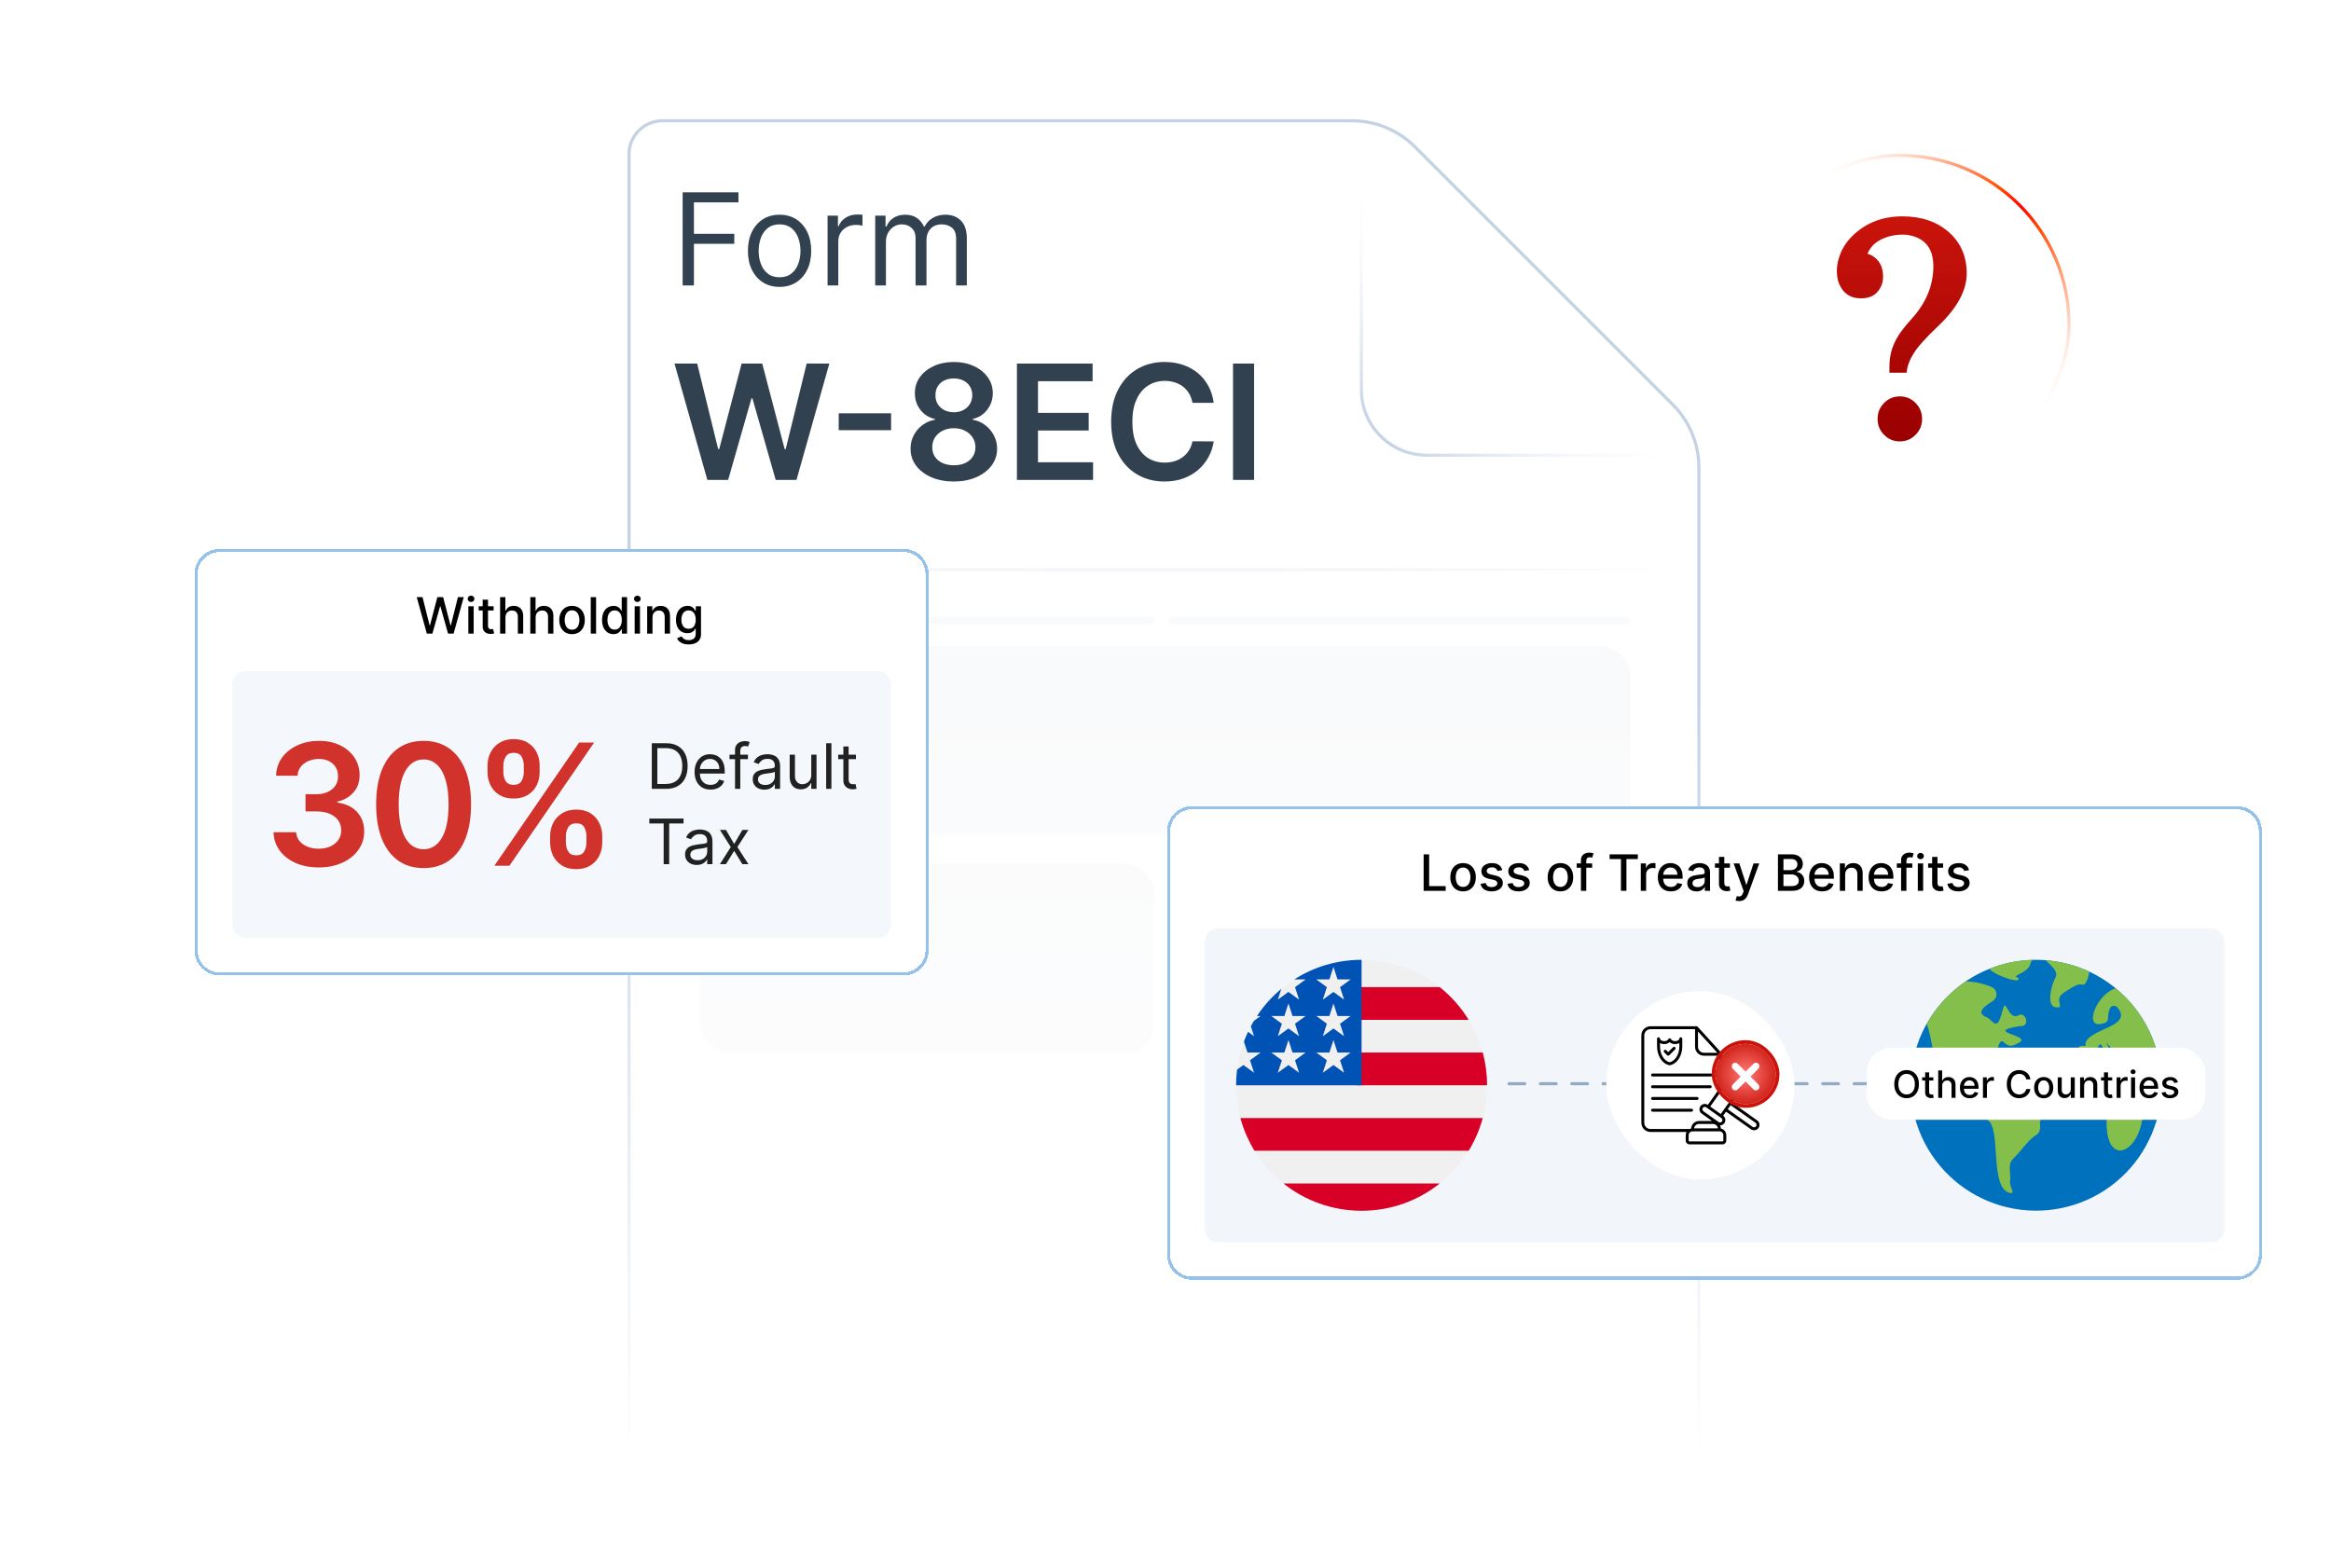 <svg width="743" height="500" viewBox="0 0 743 500" fill="none" xmlns="http://www.w3.org/2000/svg">
<g clip-path="url(#clip0_17474_166935)">
<rect width="743" height="500" fill="white"/>
<g clip-path="url(#clip1_17474_166935)">
<path d="M211.168 38.5L430.914 38.5C438.46 38.5 445.698 41.498 451.034 46.834L533.19 128.99C538.527 134.326 541.524 141.564 541.524 149.11V499.582H200.5V49.168C200.5 43.276 205.276 38.5 211.168 38.5Z" fill="white" stroke="#C4D2E4"/>
<path opacity="0.1" d="M210.422 181.611C215.769 181.65 221.116 181.686 226.462 181.721C274.584 182.034 322.705 182.19 370.827 182.19C418.948 182.19 467.069 182.034 515.191 181.721C520.538 181.686 525.884 181.65 531.231 181.611C525.884 181.572 520.538 181.536 515.191 181.501C467.069 181.188 418.948 181.032 370.827 181.032C322.705 181.032 274.584 181.188 226.462 181.501C221.116 181.536 215.769 181.572 210.422 181.611Z" fill="#94A9C3"/>
<path opacity="0.87" d="M217.593 91V61.327H235.385V64.515H221.186V74.541H234.052V77.728H221.186V91H217.593ZM248.483 91.464C246.474 91.464 244.711 90.986 243.195 90.029C241.688 89.073 240.509 87.735 239.659 86.016C238.819 84.297 238.399 82.287 238.399 79.989C238.399 77.671 238.819 75.647 239.659 73.918C240.509 72.189 241.688 70.846 243.195 69.89C244.711 68.934 246.474 68.456 248.483 68.456C250.492 68.456 252.25 68.934 253.757 69.89C255.273 70.846 256.452 72.189 257.292 73.918C258.142 75.647 258.567 77.671 258.567 79.989C258.567 82.287 258.142 84.297 257.292 86.016C256.452 87.735 255.273 89.073 253.757 90.029C252.25 90.986 250.492 91.464 248.483 91.464ZM248.483 88.392C250.009 88.392 251.265 88.001 252.25 87.219C253.235 86.436 253.964 85.407 254.438 84.132C254.911 82.857 255.148 81.476 255.148 79.989C255.148 78.501 254.911 77.115 254.438 75.83C253.964 74.546 253.235 73.507 252.25 72.715C251.265 71.923 250.009 71.527 248.483 71.527C246.957 71.527 245.701 71.923 244.716 72.715C243.731 73.507 243.001 74.546 242.528 75.83C242.055 77.115 241.818 78.501 241.818 79.989C241.818 81.476 242.055 82.857 242.528 84.132C243.001 85.407 243.731 86.436 244.716 87.219C245.701 88.001 246.957 88.392 248.483 88.392ZM263.787 91V68.746H267.09V72.107H267.322C267.727 71.006 268.462 70.112 269.524 69.426C270.587 68.741 271.784 68.398 273.117 68.398C273.368 68.398 273.682 68.403 274.059 68.412C274.436 68.422 274.721 68.436 274.914 68.456V71.933C274.798 71.904 274.532 71.861 274.117 71.803C273.711 71.735 273.281 71.701 272.827 71.701C271.746 71.701 270.78 71.928 269.93 72.382C269.089 72.826 268.423 73.445 267.93 74.237C267.447 75.019 267.206 75.912 267.206 76.917V91H263.787ZM278.967 91V68.746H282.27V72.223H282.56C283.024 71.035 283.772 70.112 284.806 69.455C285.839 68.789 287.081 68.456 288.53 68.456C289.998 68.456 291.22 68.789 292.195 69.455C293.18 70.112 293.948 71.035 294.499 72.223H294.731C295.301 71.073 296.155 70.16 297.295 69.484C298.435 68.799 299.802 68.456 301.395 68.456C303.385 68.456 305.013 69.079 306.278 70.325C307.543 71.561 308.176 73.488 308.176 76.106V91H304.757V76.106C304.757 74.464 304.308 73.29 303.409 72.585C302.511 71.88 301.453 71.527 300.236 71.527C298.672 71.527 297.459 72.001 296.6 72.947C295.74 73.884 295.31 75.072 295.31 76.511V91H291.833V75.758C291.833 74.493 291.422 73.474 290.601 72.701C289.78 71.918 288.723 71.527 287.428 71.527C286.54 71.527 285.709 71.764 284.936 72.237C284.173 72.71 283.555 73.367 283.082 74.208C282.618 75.038 282.386 75.999 282.386 77.091V91H278.967ZM225.464 153L214.996 115.909H222.222L228.905 143.166H229.249L236.385 115.909H242.959L250.113 143.184H250.439L257.122 115.909H264.348L253.88 153H247.251L239.826 126.975H239.536L232.093 153H225.464ZM284.034 131.756V137.153H267.336V131.756H284.034ZM304.042 153.507C301.35 153.507 298.959 153.054 296.87 152.149C294.794 151.243 293.164 150.006 291.981 148.436C290.809 146.854 290.23 145.061 290.242 143.057C290.23 141.5 290.568 140.069 291.256 138.765C291.944 137.461 292.874 136.374 294.045 135.505C295.228 134.624 296.544 134.062 297.993 133.821V133.567C296.086 133.145 294.54 132.173 293.357 130.651C292.186 129.118 291.606 127.349 291.618 125.345C291.606 123.437 292.138 121.735 293.212 120.238C294.287 118.74 295.76 117.563 297.631 116.706C299.503 115.837 301.64 115.402 304.042 115.402C306.421 115.402 308.54 115.837 310.399 116.706C312.271 117.563 313.744 118.74 314.818 120.238C315.905 121.735 316.448 123.437 316.448 125.345C316.448 127.349 315.851 129.118 314.655 130.651C313.472 132.173 311.945 133.145 310.073 133.567V133.821C311.522 134.062 312.826 134.624 313.985 135.505C315.156 136.374 316.086 137.461 316.774 138.765C317.475 140.069 317.825 141.5 317.825 143.057C317.825 145.061 317.233 146.854 316.05 148.436C314.867 150.006 313.237 151.243 311.16 152.149C309.095 153.054 306.723 153.507 304.042 153.507ZM304.042 148.327C305.431 148.327 306.638 148.092 307.665 147.621C308.691 147.138 309.488 146.462 310.055 145.593C310.623 144.723 310.912 143.721 310.924 142.586C310.912 141.403 310.604 140.359 310.001 139.453C309.409 138.536 308.594 137.817 307.556 137.298C306.53 136.779 305.358 136.519 304.042 136.519C302.714 136.519 301.531 136.779 300.493 137.298C299.454 137.817 298.633 138.536 298.03 139.453C297.438 140.359 297.148 141.403 297.16 142.586C297.148 143.721 297.426 144.723 297.993 145.593C298.561 146.45 299.358 147.12 300.384 147.603C301.422 148.086 302.642 148.327 304.042 148.327ZM304.042 131.43C305.177 131.43 306.179 131.201 307.049 130.742C307.93 130.283 308.624 129.643 309.131 128.822C309.639 128.001 309.898 127.053 309.91 125.979C309.898 124.916 309.645 123.987 309.15 123.19C308.655 122.381 307.966 121.759 307.085 121.324C306.204 120.877 305.189 120.654 304.042 120.654C302.871 120.654 301.839 120.877 300.945 121.324C300.064 121.759 299.376 122.381 298.881 123.19C298.398 123.987 298.162 124.916 298.174 125.979C298.162 127.053 298.404 128.001 298.899 128.822C299.406 129.631 300.1 130.271 300.982 130.742C301.875 131.201 302.895 131.43 304.042 131.43ZM324.141 153V115.909H348.264V121.542H330.86V131.611H347.015V137.244H330.86V147.368H348.409V153H324.141ZM386.868 128.424H380.094C379.901 127.313 379.545 126.329 379.026 125.472C378.506 124.602 377.86 123.866 377.088 123.262C376.315 122.658 375.434 122.206 374.444 121.904C373.466 121.59 372.409 121.433 371.274 121.433C369.258 121.433 367.471 121.94 365.913 122.954C364.356 123.956 363.136 125.429 362.255 127.373C361.374 129.305 360.933 131.665 360.933 134.455C360.933 137.292 361.374 139.683 362.255 141.626C363.148 143.558 364.368 145.019 365.913 146.009C367.471 146.987 369.252 147.476 371.256 147.476C372.367 147.476 373.405 147.331 374.371 147.042C375.349 146.74 376.224 146.299 376.997 145.719C377.782 145.14 378.44 144.428 378.971 143.582C379.515 142.737 379.889 141.771 380.094 140.685L386.868 140.721C386.614 142.484 386.065 144.138 385.219 145.683C384.386 147.229 383.294 148.593 381.941 149.776C380.589 150.947 379.007 151.865 377.196 152.529C375.385 153.181 373.375 153.507 371.165 153.507C367.906 153.507 364.996 152.752 362.436 151.243C359.876 149.734 357.86 147.555 356.387 144.705C354.914 141.856 354.178 138.439 354.178 134.455C354.178 130.458 354.92 127.041 356.405 124.204C357.89 121.354 359.913 119.175 362.472 117.666C365.032 116.157 367.93 115.402 371.165 115.402C373.23 115.402 375.15 115.692 376.925 116.271C378.7 116.851 380.281 117.702 381.67 118.825C383.058 119.936 384.199 121.3 385.093 122.918C385.998 124.524 386.59 126.359 386.868 128.424ZM399.74 115.909V153H393.021V115.909H399.74Z" fill="#142535"/>
<g filter="url(#filter0_d_17474_166935)">
<path d="M433.945 41.579L490.116 91.854L538.496 145.129H454.792C443.279 145.129 433.945 135.796 433.945 124.283V41.579Z" fill="white"/>
</g>
<path d="M433.945 38.579V124.283C433.945 135.796 443.279 145.129 454.792 145.129H540.496" stroke="url(#paint0_radial_17474_166935)"/>
<g opacity="0.06">
<rect x="223.164" y="196.667" width="144.77" height="2.316" rx="1.158" fill="#94A9C3"/>
</g>
<g opacity="0.06">
<rect x="223.16" y="205.933" width="296.488" height="60.224" rx="9.265" fill="#94A9C3"/>
</g>
<g opacity="0.06">
<rect x="223.16" y="275.422" width="144.77" height="60.224" rx="9.265" fill="#94A9C3"/>
</g>
<g opacity="0.06">
<g clip-path="url(#clip2_17474_166935)">
<rect x="374.879" y="275.422" width="144.77" height="60.224" rx="9.265" fill="#94A9C3"/>
</g>
</g>
<g opacity="0.06">
<rect x="372.566" y="196.667" width="147.086" height="2.316" rx="1.158" fill="#94A9C3"/>
</g>
</g>
<rect x="188" y="211.643" width="366.229" height="288.353" fill="url(#paint1_linear_17474_166935)"/>
<g filter="url(#filter1_d_17474_166935)">
<rect width="109" height="109" rx="54.5" transform="matrix(-1 0 0 1 660 38)" fill="white"/>
<rect x="-0.5" y="0.5" width="108" height="108" rx="54" transform="matrix(-1 0 0 1 659 38)" stroke="url(#paint2_radial_17474_166935)"/>
<g filter="url(#filter2_i_17474_166935)">
<path d="M602.252 103.69C602.252 99.746 603.464 96.112 605.889 92.789C606.933 91.36 608.053 89.993 609.25 88.689C613.916 83.595 616.249 77.973 616.249 71.824C616.249 66.885 614.223 63.733 610.171 62.366C608.974 61.962 607.762 61.76 606.534 61.76C604.017 61.76 601.715 62.273 599.627 63.298C597.54 64.323 596.082 65.845 595.253 67.864C596.757 68.298 597.954 69.137 598.845 70.379C599.765 71.622 600.226 73.206 600.226 75.131C600.226 77.026 599.627 78.657 598.43 80.023C597.264 81.39 595.499 82.073 593.135 82.073C589.82 82.073 587.518 80.536 586.229 77.461C585.738 76.343 585.492 74.914 585.492 73.175C585.492 71.404 585.922 69.494 586.781 67.444C587.672 65.363 589.053 63.453 590.925 61.714C595.13 57.862 600.272 55.937 606.35 55.937C612.427 55.937 617.369 57.614 621.175 60.968C624.981 64.323 626.885 68.718 626.885 74.153C626.885 79.588 623.815 85.21 617.676 91.018C613.839 94.652 611.261 97.541 609.941 99.684C608.621 101.796 607.884 103.83 607.731 105.787H602.252V103.69ZM598.476 120.509C598.476 118.521 599.167 116.828 600.548 115.431C601.929 114.033 603.602 113.334 605.567 113.334C607.531 113.334 609.204 114.033 610.585 115.431C611.967 116.828 612.657 118.521 612.657 120.509C612.657 122.497 611.967 124.189 610.585 125.587C609.204 126.985 607.531 127.684 605.567 127.684C603.602 127.684 601.929 126.985 600.548 125.587C599.167 124.189 598.476 122.497 598.476 120.509Z" fill="url(#paint3_linear_17474_166935)"/>
</g>
</g>
<g filter="url(#filter3_d_17474_166935)">
<path d="M62 181C62 176.582 65.582 173 70 173H288C292.418 173 296 176.582 296 181V301C296 305.418 292.418 309 288 309H70C65.582 309 62 305.418 62 301V181Z" fill="white" shape-rendering="crispEdges"/>
<path d="M70 173.5H288C292.142 173.5 295.5 176.858 295.5 181V301C295.5 305.142 292.142 308.5 288 308.5H70C65.858 308.5 62.5 305.142 62.5 301V181C62.5 176.858 65.858 173.5 70 173.5Z" stroke="#79B3E5" stroke-opacity="0.8" shape-rendering="crispEdges"/>
<path d="M136.057 200L132.83 188.364H134.676L136.943 197.375H137.051L139.409 188.364H141.239L143.597 197.381H143.705L145.966 188.364H147.818L144.585 200H142.818L140.369 191.284H140.278L137.83 200H136.057ZM149.283 200V191.273H150.982V200H149.283ZM150.141 189.926C149.845 189.926 149.591 189.828 149.379 189.631C149.171 189.43 149.067 189.191 149.067 188.915C149.067 188.634 149.171 188.396 149.379 188.199C149.591 187.998 149.845 187.898 150.141 187.898C150.436 187.898 150.688 187.998 150.896 188.199C151.108 188.396 151.214 188.634 151.214 188.915C151.214 189.191 151.108 189.43 150.896 189.631C150.688 189.828 150.436 189.926 150.141 189.926ZM157.341 191.273V192.636H152.574V191.273H157.341ZM153.852 189.182H155.551V197.438C155.551 197.767 155.6 198.015 155.699 198.182C155.797 198.345 155.924 198.456 156.08 198.517C156.239 198.574 156.411 198.602 156.597 198.602C156.733 198.602 156.852 198.593 156.955 198.574C157.057 198.555 157.136 198.54 157.193 198.528L157.5 199.932C157.402 199.97 157.261 200.008 157.08 200.045C156.898 200.087 156.67 200.11 156.398 200.114C155.951 200.121 155.534 200.042 155.148 199.875C154.761 199.708 154.449 199.451 154.21 199.102C153.972 198.754 153.852 198.316 153.852 197.79V189.182ZM161.107 194.818V200H159.408V188.364H161.084V192.693H161.192C161.396 192.223 161.709 191.85 162.129 191.574C162.55 191.297 163.099 191.159 163.777 191.159C164.375 191.159 164.898 191.282 165.345 191.528C165.796 191.775 166.144 192.142 166.391 192.631C166.641 193.116 166.766 193.722 166.766 194.449V200H165.067V194.653C165.067 194.013 164.902 193.517 164.572 193.165C164.243 192.809 163.785 192.631 163.197 192.631C162.796 192.631 162.436 192.716 162.118 192.886C161.804 193.057 161.555 193.307 161.374 193.636C161.196 193.962 161.107 194.356 161.107 194.818ZM170.732 194.818V200H169.033V188.364H170.709V192.693H170.817C171.021 192.223 171.334 191.85 171.754 191.574C172.175 191.297 172.724 191.159 173.402 191.159C174 191.159 174.523 191.282 174.97 191.528C175.421 191.775 175.769 192.142 176.016 192.631C176.266 193.116 176.391 193.722 176.391 194.449V200H174.692V194.653C174.692 194.013 174.527 193.517 174.197 193.165C173.868 192.809 173.41 192.631 172.822 192.631C172.421 192.631 172.061 192.716 171.743 192.886C171.429 193.057 171.18 193.307 170.999 193.636C170.821 193.962 170.732 194.356 170.732 194.818ZM182.334 200.176C181.516 200.176 180.802 199.989 180.192 199.614C179.582 199.239 179.108 198.714 178.771 198.04C178.434 197.366 178.266 196.578 178.266 195.676C178.266 194.771 178.434 193.979 178.771 193.301C179.108 192.623 179.582 192.097 180.192 191.722C180.802 191.347 181.516 191.159 182.334 191.159C183.152 191.159 183.866 191.347 184.476 191.722C185.086 192.097 185.559 192.623 185.896 193.301C186.233 193.979 186.402 194.771 186.402 195.676C186.402 196.578 186.233 197.366 185.896 198.04C185.559 198.714 185.086 199.239 184.476 199.614C183.866 199.989 183.152 200.176 182.334 200.176ZM182.339 198.75C182.87 198.75 183.309 198.61 183.658 198.33C184.006 198.049 184.264 197.676 184.43 197.21C184.601 196.744 184.686 196.231 184.686 195.67C184.686 195.114 184.601 194.602 184.43 194.136C184.264 193.667 184.006 193.29 183.658 193.006C183.309 192.722 182.87 192.58 182.339 192.58C181.805 192.58 181.362 192.722 181.01 193.006C180.661 193.29 180.402 193.667 180.232 194.136C180.065 194.602 179.982 195.114 179.982 195.67C179.982 196.231 180.065 196.744 180.232 197.21C180.402 197.676 180.661 198.049 181.01 198.33C181.362 198.61 181.805 198.75 182.339 198.75ZM189.997 188.364V200H188.298V188.364H189.997ZM195.55 200.17C194.845 200.17 194.216 199.991 193.663 199.631C193.114 199.267 192.682 198.75 192.368 198.08C192.057 197.405 191.902 196.597 191.902 195.653C191.902 194.71 192.059 193.903 192.374 193.233C192.692 192.562 193.127 192.049 193.68 191.693C194.233 191.337 194.86 191.159 195.561 191.159C196.103 191.159 196.538 191.25 196.868 191.432C197.201 191.61 197.459 191.818 197.641 192.057C197.826 192.295 197.97 192.506 198.072 192.688H198.175V188.364H199.874V200H198.214V198.642H198.072C197.97 198.828 197.822 199.04 197.629 199.278C197.44 199.517 197.179 199.725 196.845 199.903C196.512 200.081 196.08 200.17 195.55 200.17ZM195.925 198.722C196.413 198.722 196.826 198.593 197.163 198.335C197.504 198.074 197.762 197.712 197.936 197.25C198.114 196.788 198.203 196.25 198.203 195.636C198.203 195.03 198.116 194.5 197.942 194.045C197.768 193.591 197.512 193.237 197.175 192.983C196.838 192.729 196.421 192.602 195.925 192.602C195.413 192.602 194.987 192.735 194.646 193C194.305 193.265 194.048 193.627 193.874 194.085C193.703 194.544 193.618 195.061 193.618 195.636C193.618 196.22 193.705 196.744 193.879 197.21C194.054 197.676 194.311 198.045 194.652 198.318C194.997 198.587 195.421 198.722 195.925 198.722ZM202.298 200V191.273H203.997V200H202.298ZM203.156 189.926C202.861 189.926 202.607 189.828 202.395 189.631C202.187 189.43 202.082 189.191 202.082 188.915C202.082 188.634 202.187 188.396 202.395 188.199C202.607 187.998 202.861 187.898 203.156 187.898C203.452 187.898 203.704 187.998 203.912 188.199C204.124 188.396 204.23 188.634 204.23 188.915C204.23 189.191 204.124 189.43 203.912 189.631C203.704 189.828 203.452 189.926 203.156 189.926ZM207.982 194.818V200H206.283V191.273H207.913V192.693H208.021C208.222 192.231 208.536 191.86 208.964 191.58C209.396 191.299 209.94 191.159 210.595 191.159C211.19 191.159 211.711 191.284 212.158 191.534C212.605 191.78 212.951 192.148 213.197 192.636C213.444 193.125 213.567 193.729 213.567 194.449V200H211.868V194.653C211.868 194.021 211.703 193.527 211.374 193.17C211.044 192.811 210.591 192.631 210.016 192.631C209.622 192.631 209.271 192.716 208.964 192.886C208.661 193.057 208.421 193.307 208.243 193.636C208.069 193.962 207.982 194.356 207.982 194.818ZM219.504 203.455C218.811 203.455 218.214 203.364 217.714 203.182C217.218 203 216.813 202.759 216.499 202.46C216.184 202.161 215.949 201.833 215.794 201.477L217.254 200.875C217.357 201.042 217.493 201.218 217.663 201.403C217.838 201.593 218.072 201.754 218.368 201.886C218.667 202.019 219.052 202.085 219.521 202.085C220.165 202.085 220.697 201.928 221.118 201.614C221.538 201.303 221.749 200.807 221.749 200.125V198.409H221.641C221.538 198.595 221.391 198.801 221.197 199.028C221.008 199.256 220.747 199.453 220.413 199.619C220.08 199.786 219.646 199.869 219.112 199.869C218.423 199.869 217.802 199.708 217.249 199.386C216.699 199.061 216.264 198.581 215.942 197.949C215.624 197.312 215.464 196.53 215.464 195.602C215.464 194.674 215.622 193.879 215.936 193.216C216.254 192.553 216.69 192.045 217.243 191.693C217.796 191.337 218.423 191.159 219.124 191.159C219.665 191.159 220.103 191.25 220.436 191.432C220.769 191.61 221.029 191.818 221.214 192.057C221.404 192.295 221.55 192.506 221.652 192.688H221.777V191.273H223.442V200.193C223.442 200.943 223.268 201.559 222.919 202.04C222.571 202.521 222.099 202.877 221.504 203.108C220.913 203.339 220.247 203.455 219.504 203.455ZM219.487 198.46C219.976 198.46 220.389 198.347 220.726 198.119C221.067 197.888 221.324 197.559 221.499 197.131C221.677 196.699 221.766 196.182 221.766 195.58C221.766 194.992 221.679 194.475 221.504 194.028C221.33 193.581 221.074 193.233 220.737 192.983C220.4 192.729 219.983 192.602 219.487 192.602C218.976 192.602 218.55 192.735 218.209 193C217.868 193.261 217.61 193.617 217.436 194.068C217.266 194.519 217.18 195.023 217.18 195.58C217.18 196.152 217.268 196.653 217.442 197.085C217.616 197.517 217.874 197.854 218.214 198.097C218.559 198.339 218.983 198.46 219.487 198.46Z" fill="black"/>
<g opacity="0.87">
<rect x="74" y="212" width="210" height="85" rx="4" fill="#F2F6FA"/>
<path d="M101.585 274.537C98.823 274.537 96.369 274.064 94.221 273.118C92.086 272.172 90.398 270.855 89.158 269.168C87.918 267.48 87.26 265.531 87.183 263.319H94.394C94.457 264.38 94.809 265.307 95.448 266.099C96.087 266.879 96.938 267.487 97.999 267.921C99.06 268.356 100.249 268.573 101.565 268.573C102.972 268.573 104.218 268.33 105.305 267.844C106.391 267.346 107.241 266.656 107.855 265.773C108.469 264.891 108.769 263.875 108.756 262.724C108.769 261.536 108.462 260.487 107.836 259.58C107.21 258.672 106.302 257.962 105.113 257.451C103.937 256.94 102.518 256.684 100.856 256.684H97.385V251.2H100.856C102.224 251.2 103.419 250.963 104.442 250.49C105.477 250.017 106.289 249.352 106.877 248.496C107.465 247.626 107.753 246.623 107.74 245.485C107.753 244.373 107.504 243.408 106.992 242.589C106.494 241.759 105.784 241.113 104.864 240.653C103.956 240.192 102.888 239.962 101.661 239.962C100.46 239.962 99.347 240.18 98.325 240.614C97.302 241.049 96.477 241.669 95.851 242.474C95.224 243.267 94.892 244.213 94.854 245.312H88.008C88.059 243.114 88.692 241.183 89.906 239.521C91.133 237.847 92.77 236.543 94.815 235.609C96.861 234.663 99.156 234.19 101.7 234.19C104.32 234.19 106.596 234.683 108.526 235.667C110.469 236.638 111.972 237.949 113.033 239.598C114.094 241.247 114.624 243.069 114.624 245.063C114.637 247.275 113.985 249.129 112.668 250.624C111.364 252.12 109.651 253.098 107.529 253.558V253.865C110.29 254.249 112.406 255.271 113.876 256.933C115.359 258.582 116.094 260.634 116.082 263.089C116.082 265.288 115.455 267.256 114.202 268.995C112.962 270.721 111.249 272.076 109.063 273.06C106.89 274.045 104.397 274.537 101.585 274.537ZM135.02 274.748C131.863 274.748 129.152 273.949 126.89 272.351C124.64 270.74 122.907 268.42 121.693 265.39C120.491 262.347 119.89 258.685 119.89 254.402C119.903 250.119 120.51 246.476 121.712 243.472C122.926 240.455 124.659 238.153 126.909 236.568C129.171 234.983 131.875 234.19 135.02 234.19C138.165 234.19 140.869 234.983 143.132 236.568C145.395 238.153 147.127 240.455 148.328 243.472C149.543 246.489 150.15 250.132 150.15 254.402C150.15 258.697 149.543 262.366 148.328 265.409C147.127 268.439 145.395 270.753 143.132 272.351C140.882 273.949 138.178 274.748 135.02 274.748ZM135.02 268.746C137.475 268.746 139.412 267.538 140.831 265.121C142.262 262.692 142.978 259.119 142.978 254.402C142.978 251.283 142.652 248.662 142 246.54C141.348 244.418 140.428 242.82 139.239 241.746C138.05 240.659 136.644 240.116 135.02 240.116C132.578 240.116 130.648 241.33 129.229 243.759C127.81 246.175 127.094 249.723 127.081 254.402C127.069 257.534 127.382 260.168 128.021 262.303C128.673 264.437 129.593 266.048 130.782 267.135C131.971 268.209 133.384 268.746 135.02 268.746ZM175.359 266.636V264.565C175.359 263.044 175.679 261.644 176.318 260.366C176.97 259.087 177.916 258.058 179.156 257.278C180.396 256.499 181.898 256.109 183.663 256.109C185.478 256.109 186.999 256.499 188.227 257.278C189.454 258.045 190.381 259.068 191.007 260.347C191.646 261.625 191.966 263.031 191.966 264.565V266.636C191.966 268.158 191.646 269.558 191.007 270.836C190.368 272.114 189.428 273.143 188.188 273.923C186.961 274.703 185.452 275.093 183.663 275.093C181.873 275.093 180.358 274.703 179.118 273.923C177.878 273.143 176.938 272.114 176.299 270.836C175.673 269.558 175.359 268.158 175.359 266.636ZM180.364 264.565V266.636C180.364 267.646 180.607 268.573 181.093 269.417C181.579 270.261 182.435 270.683 183.663 270.683C184.903 270.683 185.753 270.267 186.213 269.436C186.686 268.592 186.923 267.659 186.923 266.636V264.565C186.923 263.543 186.699 262.609 186.251 261.766C185.804 260.909 184.941 260.481 183.663 260.481C182.461 260.481 181.611 260.909 181.112 261.766C180.614 262.609 180.364 263.543 180.364 264.565ZM155.397 244.162V242.091C155.397 240.557 155.723 239.151 156.375 237.872C157.027 236.594 157.973 235.571 159.213 234.804C160.453 234.024 161.955 233.634 163.719 233.634C165.522 233.634 167.037 234.024 168.264 234.804C169.504 235.571 170.437 236.594 171.064 237.872C171.69 239.151 172.004 240.557 172.004 242.091V244.162C172.004 245.696 171.684 247.102 171.045 248.381C170.418 249.646 169.485 250.663 168.245 251.43C167.005 252.197 165.496 252.58 163.719 252.58C161.917 252.58 160.396 252.197 159.155 251.43C157.928 250.663 156.995 249.64 156.356 248.362C155.717 247.083 155.397 245.683 155.397 244.162ZM160.44 242.091V244.162C160.44 245.185 160.677 246.118 161.15 246.962C161.636 247.793 162.492 248.208 163.719 248.208C164.947 248.208 165.79 247.793 166.251 246.962C166.724 246.118 166.96 245.185 166.96 244.162V242.091C166.96 241.068 166.736 240.135 166.289 239.291C165.842 238.435 164.985 238.006 163.719 238.006C162.505 238.006 161.655 238.435 161.169 239.291C160.683 240.148 160.44 241.081 160.44 242.091ZM157.583 274L184.583 234.727H189.377L162.377 274H157.583Z" fill="#CA140B"/>
<path d="M212.25 249.5H207.761V234.955H212.449C213.86 234.955 215.067 235.246 216.071 235.828C217.075 236.406 217.844 237.237 218.379 238.321C218.914 239.401 219.182 240.693 219.182 242.199C219.182 243.714 218.912 245.018 218.372 246.112C217.832 247.201 217.046 248.039 216.014 248.626C214.982 249.209 213.727 249.5 212.25 249.5ZM209.523 247.938H212.136C213.339 247.938 214.336 247.705 215.126 247.241C215.917 246.777 216.507 246.117 216.895 245.26C217.283 244.403 217.477 243.383 217.477 242.199C217.477 241.025 217.286 240.014 216.902 239.166C216.518 238.314 215.946 237.661 215.183 237.206C214.421 236.747 213.472 236.517 212.335 236.517H209.523V247.938ZM226.483 249.727C225.432 249.727 224.525 249.495 223.763 249.031C223.005 248.562 222.42 247.909 222.009 247.071C221.601 246.228 221.398 245.248 221.398 244.131C221.398 243.013 221.601 242.028 222.009 241.176C222.42 240.319 222.993 239.652 223.727 239.173C224.466 238.69 225.328 238.449 226.312 238.449C226.881 238.449 227.442 238.544 227.996 238.733C228.55 238.922 229.054 239.23 229.509 239.656C229.963 240.078 230.325 240.636 230.595 241.332C230.865 242.028 231 242.885 231 243.903V244.614H222.591V243.165H229.295C229.295 242.549 229.172 242 228.926 241.517C228.685 241.034 228.339 240.653 227.889 240.374C227.444 240.094 226.919 239.955 226.312 239.955C225.645 239.955 225.067 240.12 224.58 240.452C224.097 240.778 223.725 241.205 223.464 241.73C223.204 242.256 223.074 242.819 223.074 243.42V244.386C223.074 245.21 223.216 245.909 223.5 246.482C223.789 247.05 224.189 247.483 224.7 247.781C225.212 248.075 225.806 248.222 226.483 248.222C226.923 248.222 227.321 248.16 227.676 248.037C228.036 247.909 228.346 247.72 228.607 247.469C228.867 247.213 229.068 246.896 229.21 246.517L230.83 246.972C230.659 247.521 230.373 248.004 229.97 248.42C229.568 248.832 229.071 249.154 228.479 249.386C227.887 249.614 227.222 249.727 226.483 249.727ZM238.408 238.591V240.011H232.527V238.591H238.408ZM234.288 249.5V237.085C234.288 236.46 234.435 235.939 234.729 235.523C235.022 235.106 235.403 234.794 235.872 234.585C236.341 234.377 236.836 234.273 237.357 234.273C237.768 234.273 238.105 234.306 238.365 234.372C238.625 234.438 238.82 234.5 238.947 234.557L238.464 236.006C238.379 235.977 238.261 235.942 238.109 235.899C237.963 235.857 237.768 235.835 237.527 235.835C236.973 235.835 236.573 235.975 236.327 236.254C236.085 236.534 235.964 236.943 235.964 237.483V249.5H234.288ZM243.654 249.756C242.963 249.756 242.336 249.625 241.772 249.365C241.209 249.1 240.761 248.719 240.43 248.222C240.099 247.72 239.933 247.114 239.933 246.403C239.933 245.778 240.056 245.272 240.302 244.884C240.548 244.491 240.877 244.183 241.289 243.96C241.701 243.738 242.156 243.572 242.653 243.463C243.155 243.349 243.659 243.259 244.166 243.193C244.829 243.108 245.366 243.044 245.778 243.001C246.195 242.954 246.498 242.876 246.687 242.767C246.881 242.658 246.978 242.469 246.978 242.199V242.142C246.978 241.441 246.787 240.897 246.403 240.509C246.024 240.12 245.449 239.926 244.677 239.926C243.877 239.926 243.25 240.101 242.795 240.452C242.341 240.802 242.021 241.176 241.836 241.574L240.245 241.006C240.529 240.343 240.908 239.827 241.382 239.457C241.86 239.083 242.381 238.823 242.944 238.676C243.512 238.525 244.071 238.449 244.62 238.449C244.971 238.449 245.373 238.491 245.828 238.577C246.287 238.657 246.73 238.825 247.156 239.081C247.587 239.337 247.944 239.723 248.228 240.239C248.512 240.755 248.654 241.446 248.654 242.312V249.5H246.978V248.023H246.893C246.779 248.259 246.59 248.513 246.325 248.783C246.06 249.053 245.707 249.282 245.267 249.472C244.826 249.661 244.289 249.756 243.654 249.756ZM243.91 248.25C244.573 248.25 245.132 248.12 245.586 247.859C246.046 247.599 246.391 247.263 246.623 246.851C246.86 246.439 246.978 246.006 246.978 245.551V244.017C246.907 244.102 246.751 244.18 246.51 244.251C246.273 244.318 245.998 244.377 245.686 244.429C245.378 244.476 245.077 244.519 244.784 244.557C244.495 244.59 244.261 244.618 244.081 244.642C243.645 244.699 243.238 244.791 242.859 244.919C242.485 245.042 242.182 245.229 241.95 245.48C241.723 245.726 241.609 246.062 241.609 246.489C241.609 247.071 241.824 247.511 242.255 247.81C242.691 248.103 243.243 248.25 243.91 248.25ZM258.589 245.04V238.591H260.265V249.5H258.589V247.653H258.475C258.219 248.207 257.822 248.679 257.282 249.067C256.742 249.45 256.06 249.642 255.237 249.642C254.555 249.642 253.949 249.493 253.418 249.195C252.888 248.892 252.471 248.437 252.168 247.831C251.865 247.22 251.714 246.451 251.714 245.523V238.591H253.39V245.409C253.39 246.205 253.612 246.839 254.058 247.312C254.507 247.786 255.08 248.023 255.776 248.023C256.193 248.023 256.617 247.916 257.048 247.703C257.483 247.49 257.848 247.163 258.141 246.723C258.44 246.283 258.589 245.722 258.589 245.04ZM265.011 234.955V249.5H263.335V234.955H265.011ZM272.825 238.591V240.011H267.172V238.591H272.825ZM268.82 235.977H270.496V246.375C270.496 246.848 270.564 247.204 270.702 247.44C270.844 247.672 271.024 247.829 271.241 247.909C271.464 247.985 271.698 248.023 271.945 248.023C272.129 248.023 272.281 248.013 272.399 247.994C272.518 247.971 272.612 247.952 272.683 247.938L273.024 249.443C272.911 249.486 272.752 249.528 272.548 249.571C272.345 249.618 272.087 249.642 271.774 249.642C271.301 249.642 270.837 249.54 270.382 249.337C269.932 249.133 269.558 248.823 269.26 248.406C268.966 247.99 268.82 247.464 268.82 246.83V235.977ZM206.966 260.517V258.955H217.875V260.517H213.301V273.5H211.54V260.517H206.966ZM222.092 273.756C221.401 273.756 220.773 273.625 220.21 273.365C219.646 273.1 219.199 272.719 218.868 272.222C218.536 271.72 218.37 271.114 218.37 270.403C218.37 269.778 218.493 269.272 218.74 268.884C218.986 268.491 219.315 268.183 219.727 267.96C220.139 267.738 220.593 267.572 221.091 267.463C221.592 267.349 222.097 267.259 222.603 267.193C223.266 267.108 223.804 267.044 224.216 267.001C224.632 266.954 224.935 266.876 225.125 266.767C225.319 266.658 225.416 266.469 225.416 266.199V266.142C225.416 265.441 225.224 264.897 224.841 264.509C224.462 264.12 223.886 263.926 223.115 263.926C222.315 263.926 221.687 264.101 221.233 264.452C220.778 264.802 220.458 265.176 220.274 265.574L218.683 265.006C218.967 264.343 219.346 263.827 219.819 263.457C220.297 263.083 220.818 262.823 221.382 262.676C221.95 262.525 222.509 262.449 223.058 262.449C223.408 262.449 223.811 262.491 224.265 262.577C224.725 262.657 225.167 262.825 225.593 263.081C226.024 263.337 226.382 263.723 226.666 264.239C226.95 264.755 227.092 265.446 227.092 266.312V273.5H225.416V272.023H225.331C225.217 272.259 225.028 272.513 224.762 272.783C224.497 273.053 224.145 273.282 223.704 273.472C223.264 273.661 222.726 273.756 222.092 273.756ZM222.348 272.25C223.011 272.25 223.569 272.12 224.024 271.859C224.483 271.599 224.829 271.263 225.061 270.851C225.297 270.439 225.416 270.006 225.416 269.551V268.017C225.345 268.102 225.189 268.18 224.947 268.251C224.71 268.318 224.436 268.377 224.123 268.429C223.815 268.476 223.515 268.519 223.221 268.557C222.932 268.59 222.698 268.618 222.518 268.642C222.083 268.699 221.675 268.791 221.297 268.919C220.922 269.042 220.619 269.229 220.387 269.48C220.16 269.726 220.047 270.062 220.047 270.489C220.047 271.071 220.262 271.511 220.693 271.81C221.128 272.103 221.68 272.25 222.348 272.25ZM231.401 262.591L234.015 267.051L236.629 262.591H238.56L235.038 268.045L238.56 273.5H236.629L234.015 269.267L231.401 273.5H229.469L232.935 268.045L229.469 262.591H231.401Z" fill="black"/>
</g>
</g>
<g filter="url(#filter4_d_17474_166935)">
<path d="M372 263C372 258.582 375.582 255 380 255H713C717.418 255 721 258.582 721 263V398C721 402.418 717.418 406 713 406H380C375.582 406 372 402.418 372 398V263Z" fill="white" shape-rendering="crispEdges"/>
<path d="M380 255.5H713C717.142 255.5 720.5 258.858 720.5 263V398C720.5 402.142 717.142 405.5 713 405.5H380C375.858 405.5 372.5 402.142 372.5 398V263C372.5 258.858 375.858 255.5 380 255.5Z" stroke="#79B3E5" stroke-opacity="0.8" shape-rendering="crispEdges"/>
<path d="M453.778 282V270.364H455.534V280.489H460.807V282H453.778ZM466.349 282.176C465.531 282.176 464.817 281.989 464.207 281.614C463.598 281.239 463.124 280.714 462.787 280.04C462.45 279.366 462.281 278.578 462.281 277.676C462.281 276.771 462.45 275.979 462.787 275.301C463.124 274.623 463.598 274.097 464.207 273.722C464.817 273.347 465.531 273.159 466.349 273.159C467.168 273.159 467.882 273.347 468.491 273.722C469.101 274.097 469.575 274.623 469.912 275.301C470.249 275.979 470.418 276.771 470.418 277.676C470.418 278.578 470.249 279.366 469.912 280.04C469.575 280.714 469.101 281.239 468.491 281.614C467.882 281.989 467.168 282.176 466.349 282.176ZM466.355 280.75C466.885 280.75 467.325 280.61 467.673 280.33C468.022 280.049 468.279 279.676 468.446 279.21C468.616 278.744 468.702 278.231 468.702 277.67C468.702 277.114 468.616 276.602 468.446 276.136C468.279 275.667 468.022 275.29 467.673 275.006C467.325 274.722 466.885 274.58 466.355 274.58C465.821 274.58 465.378 274.722 465.026 275.006C464.677 275.29 464.418 275.667 464.247 276.136C464.08 276.602 463.997 277.114 463.997 277.67C463.997 278.231 464.08 278.744 464.247 279.21C464.418 279.676 464.677 280.049 465.026 280.33C465.378 280.61 465.821 280.75 466.355 280.75ZM478.854 275.403L477.314 275.676C477.25 275.479 477.147 275.292 477.007 275.114C476.871 274.936 476.685 274.79 476.45 274.676C476.215 274.562 475.922 274.506 475.57 274.506C475.089 274.506 474.687 274.614 474.365 274.83C474.043 275.042 473.882 275.316 473.882 275.653C473.882 275.945 473.99 276.18 474.206 276.358C474.422 276.536 474.77 276.682 475.251 276.795L476.638 277.114C477.441 277.299 478.039 277.585 478.433 277.972C478.827 278.358 479.024 278.86 479.024 279.477C479.024 280 478.873 280.466 478.57 280.875C478.27 281.28 477.852 281.598 477.314 281.83C476.78 282.061 476.161 282.176 475.456 282.176C474.479 282.176 473.681 281.968 473.064 281.551C472.446 281.131 472.068 280.534 471.928 279.761L473.57 279.511C473.672 279.939 473.882 280.263 474.2 280.483C474.518 280.699 474.933 280.807 475.445 280.807C476.001 280.807 476.446 280.691 476.78 280.46C477.113 280.225 477.28 279.939 477.28 279.602C477.28 279.33 477.178 279.1 476.973 278.915C476.772 278.729 476.464 278.589 476.047 278.494L474.57 278.17C473.755 277.985 473.153 277.689 472.763 277.284C472.376 276.879 472.183 276.366 472.183 275.744C472.183 275.229 472.327 274.778 472.615 274.392C472.903 274.006 473.301 273.705 473.808 273.489C474.316 273.269 474.897 273.159 475.553 273.159C476.496 273.159 477.238 273.364 477.78 273.773C478.321 274.178 478.679 274.722 478.854 275.403ZM487.432 275.403L485.892 275.676C485.828 275.479 485.725 275.292 485.585 275.114C485.449 274.936 485.263 274.79 485.028 274.676C484.794 274.562 484.5 274.506 484.148 274.506C483.667 274.506 483.265 274.614 482.943 274.83C482.621 275.042 482.46 275.316 482.46 275.653C482.46 275.945 482.568 276.18 482.784 276.358C483 276.536 483.348 276.682 483.83 276.795L485.216 277.114C486.019 277.299 486.617 277.585 487.011 277.972C487.405 278.358 487.602 278.86 487.602 279.477C487.602 280 487.451 280.466 487.148 280.875C486.848 281.28 486.43 281.598 485.892 281.83C485.358 282.061 484.739 282.176 484.034 282.176C483.057 282.176 482.259 281.968 481.642 281.551C481.025 281.131 480.646 280.534 480.506 279.761L482.148 279.511C482.25 279.939 482.46 280.263 482.778 280.483C483.097 280.699 483.511 280.807 484.023 280.807C484.58 280.807 485.025 280.691 485.358 280.46C485.691 280.225 485.858 279.939 485.858 279.602C485.858 279.33 485.756 279.1 485.551 278.915C485.35 278.729 485.042 278.589 484.625 278.494L483.148 278.17C482.333 277.985 481.731 277.689 481.341 277.284C480.955 276.879 480.761 276.366 480.761 275.744C480.761 275.229 480.905 274.778 481.193 274.392C481.481 274.006 481.879 273.705 482.386 273.489C482.894 273.269 483.475 273.159 484.131 273.159C485.074 273.159 485.816 273.364 486.358 273.773C486.9 274.178 487.258 274.722 487.432 275.403ZM497.381 282.176C496.563 282.176 495.848 281.989 495.239 281.614C494.629 281.239 494.155 280.714 493.818 280.04C493.481 279.366 493.312 278.578 493.312 277.676C493.312 276.771 493.481 275.979 493.818 275.301C494.155 274.623 494.629 274.097 495.239 273.722C495.848 273.347 496.563 273.159 497.381 273.159C498.199 273.159 498.913 273.347 499.523 273.722C500.133 274.097 500.606 274.623 500.943 275.301C501.28 275.979 501.449 276.771 501.449 277.676C501.449 278.578 501.28 279.366 500.943 280.04C500.606 280.714 500.133 281.239 499.523 281.614C498.913 281.989 498.199 282.176 497.381 282.176ZM497.386 280.75C497.917 280.75 498.356 280.61 498.705 280.33C499.053 280.049 499.311 279.676 499.477 279.21C499.648 278.744 499.733 278.231 499.733 277.67C499.733 277.114 499.648 276.602 499.477 276.136C499.311 275.667 499.053 275.29 498.705 275.006C498.356 274.722 497.917 274.58 497.386 274.58C496.852 274.58 496.409 274.722 496.057 275.006C495.708 275.29 495.449 275.667 495.278 276.136C495.112 276.602 495.028 277.114 495.028 277.67C495.028 278.231 495.112 278.744 495.278 279.21C495.449 279.676 495.708 280.049 496.057 280.33C496.409 280.61 496.852 280.75 497.386 280.75ZM507.499 273.273V274.636H502.567V273.273H507.499ZM503.919 282V272.261C503.919 271.716 504.038 271.263 504.277 270.903C504.516 270.54 504.832 270.269 505.226 270.091C505.62 269.909 506.048 269.818 506.51 269.818C506.851 269.818 507.143 269.847 507.385 269.903C507.627 269.956 507.807 270.006 507.925 270.051L507.527 271.426C507.447 271.403 507.345 271.377 507.22 271.347C507.095 271.312 506.944 271.295 506.766 271.295C506.353 271.295 506.057 271.398 505.879 271.602C505.705 271.807 505.618 272.102 505.618 272.489V282H503.919ZM513.048 271.875V270.364H522.054V271.875H518.423V282H516.673V271.875H513.048ZM523.001 282V273.273H524.643V274.659H524.734C524.893 274.189 525.174 273.82 525.575 273.551C525.981 273.278 526.439 273.142 526.95 273.142C527.056 273.142 527.181 273.146 527.325 273.153C527.473 273.161 527.589 273.17 527.672 273.182V274.807C527.604 274.788 527.482 274.767 527.308 274.744C527.134 274.718 526.96 274.705 526.786 274.705C526.384 274.705 526.026 274.79 525.712 274.96C525.401 275.127 525.155 275.36 524.973 275.659C524.791 275.955 524.7 276.292 524.7 276.67V282H523.001ZM532.591 282.176C531.731 282.176 530.991 281.992 530.369 281.625C529.752 281.254 529.275 280.733 528.938 280.062C528.604 279.388 528.438 278.598 528.438 277.693C528.438 276.799 528.604 276.011 528.938 275.33C529.275 274.648 529.744 274.116 530.347 273.733C530.953 273.35 531.661 273.159 532.472 273.159C532.964 273.159 533.441 273.241 533.903 273.403C534.366 273.566 534.78 273.822 535.148 274.17C535.515 274.519 535.805 274.972 536.017 275.528C536.229 276.081 536.335 276.754 536.335 277.545V278.148H529.398V276.875H534.67C534.67 276.428 534.58 276.032 534.398 275.688C534.216 275.339 533.96 275.064 533.631 274.864C533.305 274.663 532.922 274.562 532.483 274.562C532.006 274.562 531.589 274.68 531.233 274.915C530.881 275.146 530.608 275.449 530.415 275.824C530.225 276.195 530.131 276.598 530.131 277.034V278.028C530.131 278.612 530.233 279.108 530.438 279.517C530.646 279.926 530.936 280.239 531.307 280.455C531.678 280.667 532.112 280.773 532.608 280.773C532.93 280.773 533.223 280.727 533.489 280.636C533.754 280.542 533.983 280.402 534.176 280.216C534.369 280.03 534.517 279.801 534.619 279.528L536.227 279.818C536.098 280.292 535.867 280.706 535.534 281.062C535.205 281.415 534.79 281.689 534.29 281.886C533.794 282.08 533.227 282.176 532.591 282.176ZM540.76 282.193C540.207 282.193 539.707 282.091 539.26 281.886C538.813 281.678 538.459 281.377 538.197 280.983C537.94 280.589 537.811 280.106 537.811 279.534C537.811 279.042 537.906 278.636 538.095 278.318C538.285 278 538.54 277.748 538.862 277.562C539.184 277.377 539.544 277.237 539.942 277.142C540.339 277.047 540.745 276.975 541.158 276.926C541.68 276.866 542.105 276.816 542.43 276.778C542.756 276.737 542.993 276.67 543.141 276.58C543.288 276.489 543.362 276.341 543.362 276.136V276.097C543.362 275.6 543.222 275.216 542.942 274.943C542.665 274.67 542.252 274.534 541.703 274.534C541.131 274.534 540.68 274.661 540.351 274.915C540.025 275.165 539.8 275.443 539.675 275.75L538.078 275.386C538.268 274.856 538.544 274.428 538.908 274.102C539.275 273.773 539.697 273.534 540.175 273.386C540.652 273.235 541.154 273.159 541.68 273.159C542.029 273.159 542.398 273.201 542.788 273.284C543.182 273.364 543.55 273.511 543.891 273.727C544.235 273.943 544.518 274.252 544.737 274.653C544.957 275.051 545.067 275.568 545.067 276.205V282H543.408V280.807H543.339C543.23 281.027 543.065 281.242 542.845 281.455C542.625 281.667 542.343 281.843 541.999 281.983C541.654 282.123 541.241 282.193 540.76 282.193ZM541.129 280.83C541.599 280.83 542 280.737 542.334 280.551C542.671 280.366 542.927 280.123 543.101 279.824C543.279 279.521 543.368 279.197 543.368 278.852V277.727C543.307 277.788 543.19 277.845 543.016 277.898C542.845 277.947 542.65 277.991 542.43 278.028C542.211 278.062 541.997 278.095 541.788 278.125C541.58 278.152 541.406 278.174 541.266 278.193C540.936 278.235 540.635 278.305 540.362 278.403C540.093 278.502 539.877 278.644 539.714 278.83C539.555 279.011 539.476 279.254 539.476 279.557C539.476 279.977 539.631 280.295 539.942 280.511C540.252 280.723 540.648 280.83 541.129 280.83ZM551.403 273.273V274.636H546.636V273.273H551.403ZM547.915 271.182H549.614V279.438C549.614 279.767 549.663 280.015 549.761 280.182C549.86 280.345 549.987 280.456 550.142 280.517C550.301 280.574 550.473 280.602 550.659 280.602C550.795 280.602 550.915 280.593 551.017 280.574C551.119 280.555 551.199 280.54 551.256 280.528L551.562 281.932C551.464 281.97 551.324 282.008 551.142 282.045C550.96 282.087 550.733 282.11 550.46 282.114C550.013 282.121 549.597 282.042 549.21 281.875C548.824 281.708 548.511 281.451 548.273 281.102C548.034 280.754 547.915 280.316 547.915 279.79V271.182ZM554.357 285.273C554.103 285.273 553.872 285.252 553.663 285.21C553.455 285.172 553.3 285.131 553.197 285.085L553.607 283.693C553.917 283.777 554.194 283.813 554.436 283.801C554.679 283.79 554.893 283.699 555.078 283.528C555.268 283.358 555.434 283.08 555.578 282.693L555.788 282.114L552.595 273.273H554.413L556.624 280.045H556.714L558.925 273.273H560.749L557.152 283.165C556.985 283.619 556.773 284.004 556.516 284.318C556.258 284.636 555.951 284.875 555.595 285.034C555.239 285.193 554.826 285.273 554.357 285.273ZM566.716 282V270.364H570.977C571.803 270.364 572.487 270.5 573.028 270.773C573.57 271.042 573.975 271.407 574.244 271.869C574.513 272.328 574.648 272.845 574.648 273.42C574.648 273.905 574.559 274.314 574.381 274.648C574.203 274.977 573.964 275.242 573.665 275.443C573.369 275.64 573.044 275.784 572.688 275.875V275.989C573.074 276.008 573.451 276.133 573.818 276.364C574.189 276.591 574.496 276.915 574.739 277.335C574.981 277.756 575.102 278.267 575.102 278.869C575.102 279.464 574.962 279.998 574.682 280.472C574.405 280.941 573.977 281.314 573.398 281.591C572.818 281.864 572.078 282 571.176 282H566.716ZM568.472 280.494H571.006C571.847 280.494 572.449 280.331 572.812 280.006C573.176 279.68 573.358 279.273 573.358 278.784C573.358 278.417 573.265 278.08 573.08 277.773C572.894 277.466 572.629 277.222 572.284 277.04C571.943 276.858 571.538 276.767 571.068 276.767H568.472V280.494ZM568.472 275.398H570.824C571.218 275.398 571.572 275.322 571.886 275.17C572.205 275.019 572.456 274.807 572.642 274.534C572.831 274.258 572.926 273.932 572.926 273.557C572.926 273.076 572.758 272.672 572.42 272.347C572.083 272.021 571.566 271.858 570.869 271.858H568.472V275.398ZM580.81 282.176C579.95 282.176 579.209 281.992 578.588 281.625C577.971 281.254 577.493 280.733 577.156 280.062C576.823 279.388 576.656 278.598 576.656 277.693C576.656 276.799 576.823 276.011 577.156 275.33C577.493 274.648 577.963 274.116 578.565 273.733C579.171 273.35 579.88 273.159 580.69 273.159C581.183 273.159 581.66 273.241 582.122 273.403C582.584 273.566 582.999 273.822 583.366 274.17C583.734 274.519 584.024 274.972 584.236 275.528C584.448 276.081 584.554 276.754 584.554 277.545V278.148H577.616V276.875H582.889C582.889 276.428 582.798 276.032 582.616 275.688C582.435 275.339 582.179 275.064 581.849 274.864C581.524 274.663 581.141 274.562 580.702 274.562C580.224 274.562 579.808 274.68 579.452 274.915C579.099 275.146 578.827 275.449 578.634 275.824C578.444 276.195 578.349 276.598 578.349 277.034V278.028C578.349 278.612 578.452 279.108 578.656 279.517C578.865 279.926 579.154 280.239 579.526 280.455C579.897 280.667 580.33 280.773 580.827 280.773C581.149 280.773 581.442 280.727 581.707 280.636C581.973 280.542 582.202 280.402 582.395 280.216C582.588 280.03 582.736 279.801 582.838 279.528L584.446 279.818C584.317 280.292 584.086 280.706 583.753 281.062C583.423 281.415 583.009 281.689 582.509 281.886C582.012 282.08 581.446 282.176 580.81 282.176ZM588.138 276.818V282H586.439V273.273H588.07V274.693H588.178C588.378 274.231 588.693 273.86 589.121 273.58C589.553 273.299 590.096 273.159 590.751 273.159C591.346 273.159 591.867 273.284 592.314 273.534C592.761 273.78 593.107 274.148 593.354 274.636C593.6 275.125 593.723 275.729 593.723 276.449V282H592.024V276.653C592.024 276.021 591.859 275.527 591.53 275.17C591.2 274.811 590.748 274.631 590.172 274.631C589.778 274.631 589.428 274.716 589.121 274.886C588.818 275.057 588.577 275.307 588.399 275.636C588.225 275.962 588.138 276.356 588.138 276.818ZM599.763 282.176C598.903 282.176 598.162 281.992 597.541 281.625C596.924 281.254 596.446 280.733 596.109 280.062C595.776 279.388 595.609 278.598 595.609 277.693C595.609 276.799 595.776 276.011 596.109 275.33C596.446 274.648 596.916 274.116 597.518 273.733C598.125 273.35 598.833 273.159 599.643 273.159C600.136 273.159 600.613 273.241 601.075 273.403C601.537 273.566 601.952 273.822 602.32 274.17C602.687 274.519 602.977 274.972 603.189 275.528C603.401 276.081 603.507 276.754 603.507 277.545V278.148H596.57V276.875H601.842C601.842 276.428 601.751 276.032 601.57 275.688C601.388 275.339 601.132 275.064 600.803 274.864C600.477 274.663 600.094 274.562 599.655 274.562C599.178 274.562 598.761 274.68 598.405 274.915C598.053 275.146 597.78 275.449 597.587 275.824C597.397 276.195 597.303 276.598 597.303 277.034V278.028C597.303 278.612 597.405 279.108 597.609 279.517C597.818 279.926 598.107 280.239 598.479 280.455C598.85 280.667 599.284 280.773 599.78 280.773C600.102 280.773 600.395 280.727 600.661 280.636C600.926 280.542 601.155 280.402 601.348 280.216C601.541 280.03 601.689 279.801 601.791 279.528L603.399 279.818C603.27 280.292 603.039 280.706 602.706 281.062C602.376 281.415 601.962 281.689 601.462 281.886C600.965 282.08 600.399 282.176 599.763 282.176ZM609.545 273.273V274.636H604.614V273.273H609.545ZM605.966 282V272.261C605.966 271.716 606.085 271.263 606.324 270.903C606.563 270.54 606.879 270.269 607.273 270.091C607.667 269.909 608.095 269.818 608.557 269.818C608.898 269.818 609.189 269.847 609.432 269.903C609.674 269.956 609.854 270.006 609.972 270.051L609.574 271.426C609.494 271.403 609.392 271.377 609.267 271.347C609.142 271.312 608.991 271.295 608.812 271.295C608.4 271.295 608.104 271.398 607.926 271.602C607.752 271.807 607.665 272.102 607.665 272.489V282H605.966ZM611.298 282V273.273H612.997V282H611.298ZM612.156 271.926C611.861 271.926 611.607 271.828 611.395 271.631C611.187 271.43 611.082 271.191 611.082 270.915C611.082 270.634 611.187 270.396 611.395 270.199C611.607 269.998 611.861 269.898 612.156 269.898C612.452 269.898 612.704 269.998 612.912 270.199C613.124 270.396 613.23 270.634 613.23 270.915C613.23 271.191 613.124 271.43 612.912 271.631C612.704 271.828 612.452 271.926 612.156 271.926ZM619.357 273.273V274.636H614.589V273.273H619.357ZM615.868 271.182H617.567V279.438C617.567 279.767 617.616 280.015 617.714 280.182C617.813 280.345 617.94 280.456 618.095 280.517C618.254 280.574 618.427 280.602 618.612 280.602C618.749 280.602 618.868 280.593 618.97 280.574C619.072 280.555 619.152 280.54 619.209 280.528L619.516 281.932C619.417 281.97 619.277 282.008 619.095 282.045C618.913 282.087 618.686 282.11 618.413 282.114C617.966 282.121 617.55 282.042 617.163 281.875C616.777 281.708 616.464 281.451 616.226 281.102C615.987 280.754 615.868 280.316 615.868 279.79V271.182ZM627.635 275.403L626.095 275.676C626.031 275.479 625.929 275.292 625.788 275.114C625.652 274.936 625.466 274.79 625.232 274.676C624.997 274.562 624.703 274.506 624.351 274.506C623.87 274.506 623.468 274.614 623.146 274.83C622.824 275.042 622.663 275.316 622.663 275.653C622.663 275.945 622.771 276.18 622.987 276.358C623.203 276.536 623.552 276.682 624.033 276.795L625.419 277.114C626.222 277.299 626.821 277.585 627.214 277.972C627.608 278.358 627.805 278.86 627.805 279.477C627.805 280 627.654 280.466 627.351 280.875C627.052 281.28 626.633 281.598 626.095 281.83C625.561 282.061 624.942 282.176 624.237 282.176C623.26 282.176 622.463 281.968 621.845 281.551C621.228 281.131 620.849 280.534 620.709 279.761L622.351 279.511C622.453 279.939 622.663 280.263 622.982 280.483C623.3 280.699 623.714 280.807 624.226 280.807C624.783 280.807 625.228 280.691 625.561 280.46C625.894 280.225 626.061 279.939 626.061 279.602C626.061 279.33 625.959 279.1 625.754 278.915C625.554 278.729 625.245 278.589 624.828 278.494L623.351 278.17C622.536 277.985 621.934 277.689 621.544 277.284C621.158 276.879 620.964 276.366 620.964 275.744C620.964 275.229 621.108 274.778 621.396 274.392C621.684 274.006 622.082 273.705 622.589 273.489C623.097 273.269 623.679 273.159 624.334 273.159C625.277 273.159 626.019 273.364 626.561 273.773C627.103 274.178 627.461 274.722 627.635 275.403Z" fill="black"/>
<rect x="384" y="294" width="325" height="100" rx="4" fill="#F2F6FA"/>
<g clip-path="url(#clip3_17474_166935)">
<path d="M434 384C456.091 384 474 366.091 474 344C474 321.909 456.091 304 434 304C411.909 304 394 321.909 394 344C394 366.091 411.909 384 434 384Z" fill="#F0F0F0"/>
<path d="M432.262 344H474.001C474.001 340.39 473.52 336.892 472.623 333.565H432.262V344ZM432.262 323.131H468.13C465.684 319.142 462.561 315.611 458.9 312.696H432.262V323.131ZM434.001 384C443.415 384 452.067 380.746 458.9 375.305H409.102C415.934 380.746 424.587 384 434.001 384ZM399.872 364.87H468.13C470.119 361.624 471.633 358.11 472.623 354.435H395.379C396.369 358.11 397.882 361.624 399.872 364.87Z" fill="#D80027"/>
<path d="M412.529 310.247H416.174L412.783 312.71L414.078 316.696L410.688 314.232L407.297 316.696L408.416 313.252C405.425 315.744 402.812 318.656 400.658 321.899H401.826L399.668 323.467C399.331 324.028 399.009 324.598 398.7 325.176L399.731 328.348L397.808 326.951C397.328 327.967 396.891 329.003 396.5 330.056L397.635 333.551H401.826L398.435 336.014L399.731 340L396.34 337.537L394.309 339.012C394.103 340.667 394 342.333 394 344H434V304C426.098 304 418.732 306.292 412.529 310.247ZM414.078 340L410.688 337.537L407.297 340L408.593 336.014L405.202 333.551H409.393L410.688 329.565L411.983 333.551H416.174L412.783 336.014L414.078 340ZM412.783 324.362L414.078 328.348L410.688 325.885L407.297 328.348L408.593 324.362L405.202 321.899H409.393L410.688 317.913L411.983 321.899H416.174L412.783 324.362ZM428.426 340L425.036 337.537L421.645 340L422.94 336.014L419.55 333.551H423.741L425.036 329.565L426.331 333.551H430.522L427.131 336.014L428.426 340ZM427.131 324.362L428.426 328.348L425.036 325.885L421.645 328.348L422.94 324.362L419.55 321.899H423.741L425.036 317.913L426.331 321.899H430.522L427.131 324.362ZM427.131 312.71L428.426 316.696L425.036 314.232L421.645 316.696L422.94 312.71L419.55 310.247H423.741L425.036 306.261L426.331 310.247H430.522L427.131 312.71Z" fill="#0052B4"/>
</g>
<path d="M481 343.5H602" stroke="#94A9C3" stroke-linecap="round" stroke-linejoin="round" stroke-dasharray="5 5"/>
<g clip-path="url(#clip4_17474_166935)">
<rect x="512" y="314" width="60" height="60" rx="30" fill="white"/>
<path d="M532.109 337.594C532.14 337.6 532.172 337.604 532.204 337.604C532.236 337.604 532.268 337.601 532.299 337.594C534.876 337.057 536.223 334.194 536.223 331.643V329.157C536.223 328.898 536.013 328.688 535.755 328.688C535.496 328.688 535.286 328.898 535.286 329.157C535.286 329.52 534.737 329.925 533.949 329.925C533.255 329.925 532.757 329.605 532.641 329.305C532.607 329.217 532.547 329.141 532.468 329.088C532.39 329.034 532.298 329.005 532.203 329.005C532.108 329.005 532.016 329.034 531.938 329.088C531.86 329.141 531.8 329.217 531.766 329.305C531.649 329.605 531.152 329.925 530.457 329.925C529.67 329.925 529.12 329.52 529.12 329.157C529.12 328.898 528.91 328.688 528.652 328.688C528.393 328.688 528.183 328.898 528.183 329.157V331.643C528.184 334.194 529.532 337.057 532.109 337.594ZM529.122 330.546C529.495 330.746 529.955 330.863 530.459 330.863C531.155 330.863 531.785 330.636 532.205 330.261C532.624 330.636 533.253 330.863 533.951 330.863C534.455 330.863 534.915 330.747 535.287 330.546V331.644C535.287 333.782 534.229 336.167 532.205 336.655C530.18 336.167 529.122 333.782 529.122 331.644V330.546ZM526.27 340.717C526.27 340.459 526.48 340.248 526.739 340.248H545.369C545.627 340.248 545.837 340.459 545.837 340.717C545.837 340.976 545.627 341.186 545.369 341.186H526.739C526.48 341.186 526.27 340.977 526.27 340.717ZM526.27 344.459C526.27 344.201 526.48 343.991 526.739 343.991H545.127C545.386 343.991 545.596 344.201 545.596 344.459C545.596 344.718 545.386 344.928 545.127 344.928H526.739C526.48 344.928 526.27 344.718 526.27 344.459ZM526.27 348.202C526.27 347.943 526.48 347.733 526.739 347.733H540.952C541.211 347.733 541.421 347.943 541.421 348.202C541.421 348.46 541.211 348.67 540.952 348.67H526.739C526.48 348.67 526.27 348.46 526.27 348.202ZM526.739 352.412C526.48 352.412 526.27 352.202 526.27 351.944C526.27 351.685 526.48 351.475 526.739 351.475H539.187C539.445 351.475 539.655 351.685 539.655 351.944C539.655 352.202 539.445 352.412 539.187 352.412H526.739ZM560.102 355.188L552.178 349.571L553.101 348.27C553.395 348.473 553.732 348.571 554.066 348.571C554.602 348.571 555.129 348.32 555.462 347.852C556.006 347.084 555.824 346.016 555.056 345.472L550.211 342.037C550.028 341.907 549.82 341.815 549.601 341.765C549.382 341.716 549.155 341.71 548.934 341.749V334.099H548.933C548.933 333.984 548.891 333.872 548.811 333.784L541.111 325.325C541.067 325.277 541.013 325.239 540.953 325.213C540.894 325.187 540.829 325.173 540.764 325.173V325.172H526.089C524.483 325.172 523.176 326.479 523.176 328.085V355.956C523.176 357.562 524.483 358.87 526.089 358.87H537.587C537.415 359.181 537.317 359.539 537.317 359.92V361.641C537.317 362.295 537.849 362.827 538.503 362.827H549.061C549.715 362.827 550.247 362.295 550.247 361.641V359.92C550.247 358.876 549.509 358.001 548.529 357.787C548.509 357.438 548.418 357.097 548.26 356.785C548.35 356.784 548.441 356.777 548.531 356.761C548.982 356.684 549.374 356.437 549.637 356.066C549.901 355.695 550.003 355.243 549.926 354.793C549.85 354.35 549.61 353.964 549.25 353.701L550.173 352.399L558.097 358.016C558.392 358.226 558.737 358.335 559.094 358.335C559.192 358.335 559.291 358.327 559.391 358.31C559.848 358.232 560.247 357.982 560.514 357.605C561.066 356.825 560.882 355.741 560.102 355.188ZM545.132 350.781L548.981 345.351L552.334 347.728L548.485 353.159L545.132 350.781ZM549.668 342.802L554.513 346.236C554.859 346.481 554.941 346.962 554.696 347.309C554.451 347.655 553.97 347.737 553.623 347.491L548.778 344.057C548.432 343.812 548.35 343.33 548.595 342.984C548.745 342.773 548.983 342.66 549.224 342.66C549.377 342.66 549.533 342.706 549.668 342.802ZM541.233 326.852L547.403 333.63H543.127C542.083 333.63 541.233 332.78 541.233 331.735V326.852ZM524.113 355.957V328.085C524.113 326.996 525 326.109 526.089 326.109H540.295V331.735C540.295 333.297 541.566 334.567 543.127 334.567H547.995V342.246C547.936 342.307 547.88 342.371 547.83 342.442C547.29 343.204 547.465 344.259 548.217 344.808L544.366 350.24C543.6 349.712 542.546 349.896 542.006 350.658C541.462 351.426 541.644 352.494 542.412 353.037L545.712 355.377H541.587C540.227 355.377 539.111 356.445 539.035 357.787C538.884 357.82 538.737 357.869 538.599 357.932H526.089C525 357.933 524.113 357.046 524.113 355.957ZM547.583 357.737H539.982C540.079 356.937 540.761 356.315 541.587 356.315H545.978C546.803 356.315 547.486 356.937 547.583 357.737ZM549.309 359.92V361.642C549.309 361.777 549.195 361.891 549.061 361.891H538.503C538.369 361.891 538.255 361.777 538.255 361.642V359.92C538.255 359.234 538.813 358.675 539.5 358.675H548.065C548.751 358.675 549.309 359.234 549.309 359.92ZM548.873 355.525C548.755 355.691 548.577 355.802 548.373 355.837C548.17 355.872 547.966 355.827 547.799 355.708L542.954 352.273C542.608 352.028 542.526 351.547 542.771 351.201C542.921 350.989 543.159 350.877 543.4 350.877C543.554 350.877 543.709 350.923 543.844 351.018L548.689 354.452C548.855 354.57 548.966 354.748 549.002 354.952C549.037 355.155 548.991 355.359 548.873 355.525ZM559.749 357.063C559.627 357.236 559.444 357.35 559.233 357.386C559.022 357.422 558.811 357.374 558.639 357.252L550.715 351.635L551.636 350.336L559.56 355.953C559.918 356.207 560.003 356.705 559.749 357.063ZM531.398 334.427L530.448 333.477C530.265 333.295 530.265 332.998 530.448 332.814C530.63 332.631 530.927 332.631 531.111 332.814L531.73 333.433L533.298 331.864C533.481 331.681 533.778 331.681 533.962 331.864C534.145 332.047 534.145 332.344 533.962 332.527L532.062 334.427C531.974 334.515 531.854 334.565 531.73 334.565C531.605 334.565 531.486 334.515 531.398 334.427Z" fill="black"/>
<g filter="url(#filter5_ddiii_17474_166935)">
<rect x="545.199" y="321.6" width="19.2" height="19.2" rx="9.6" fill="url(#paint4_radial_17474_166935)"/>
<rect x="544.599" y="321" width="20.4" height="20.4" rx="10.2" stroke="#CA140B" stroke-width="1.2"/>
<g filter="url(#filter6_di_17474_166935)">
<path d="M557.307 327.125C557.74 326.692 558.443 326.692 558.877 327.125C559.31 327.559 559.31 328.262 558.877 328.696L556.373 331.2L558.878 333.705C559.311 334.138 559.311 334.841 558.878 335.275C558.444 335.708 557.741 335.708 557.308 335.275L554.803 332.77L552.298 335.275C551.864 335.708 551.161 335.708 550.728 335.275C550.294 334.841 550.294 334.138 550.728 333.705L553.232 331.2L550.729 328.696C550.295 328.262 550.295 327.559 550.729 327.125C551.162 326.692 551.865 326.692 552.299 327.125L554.803 329.629L557.307 327.125Z" fill="white"/>
</g>
</g>
</g>
<path d="M688.998 344C688.998 344.575 688.986 345.15 688.961 345.725C688.923 346.538 688.873 347.363 688.773 348.163C688.673 349.188 688.536 350.188 688.361 351.188C687.318 356.87 685.057 362.259 681.733 366.985C678.409 371.711 674.101 375.66 669.105 378.562C664.11 381.464 658.545 383.25 652.793 383.796C647.042 384.343 641.24 383.637 635.787 381.728C630.334 379.819 625.36 376.751 621.205 372.736C617.051 368.721 613.815 363.854 611.721 358.47C609.627 353.085 608.724 347.311 609.073 341.544C609.423 335.777 611.018 330.154 613.748 325.062C613.861 324.85 613.986 324.625 614.123 324.413C616.77 319.708 620.336 315.584 624.611 312.288C625.248 311.8 625.898 311.325 626.561 310.888C626.911 310.638 627.286 310.4 627.648 310.162C628.473 309.637 629.323 309.15 630.186 308.688C631.47 307.999 632.793 307.386 634.148 306.85C638.519 305.099 643.166 304.139 647.873 304.012C648.248 304 648.623 304 648.998 304C650.023 304 651.036 304.038 652.036 304.113L653.173 304.225H653.186C656.527 304.568 659.811 305.332 662.961 306.5C663.973 306.875 664.961 307.3 665.936 307.75C668.971 309.175 671.818 310.972 674.411 313.1C674.411 313.1 674.411 313.113 674.423 313.1C675.473 313.975 676.461 314.887 677.411 315.85H677.423C681.681 320.145 684.908 325.351 686.861 331.075C686.861 331.1 686.873 331.112 686.873 331.137C687.879 334.078 688.53 337.129 688.811 340.225C688.886 340.875 688.936 341.55 688.961 342.213C688.986 342.812 688.998 343.4 688.998 344Z" fill="#0071BC"/>
<path d="M651.812 352.612C649.263 357.075 650.562 354.587 650.262 357.875C650.226 358.255 650.105 358.621 649.908 358.948C649.711 359.274 649.444 359.553 649.125 359.762C646.312 361.587 645.375 363.625 641.662 367.462C639.787 369.337 641.037 371.837 640.725 374.187C640.412 376.537 642.287 378.087 641.037 378.4C633.75 377.462 638.212 357.525 633.388 354.962C631.575 352.837 632.337 351.3 633.162 349.8C633.337 349.474 633.438 349.113 633.457 348.744C633.476 348.374 633.414 348.005 633.274 347.663C633.134 347.32 632.921 347.012 632.649 346.762C632.377 346.511 632.053 346.324 631.7 346.212C628.7 345.237 624.075 343.55 622.212 341.05C621.878 340.633 621.429 340.322 620.921 340.156C620.412 339.989 619.867 339.974 619.35 340.112C616.637 340.625 616.188 329.675 614.125 324.412C616.772 319.708 620.338 315.584 624.612 312.287C625.25 311.8 625.9 311.325 626.563 310.887C629.426 310.936 632.251 311.552 634.875 312.7C635.287 312.884 635.642 313.174 635.903 313.542C636.164 313.909 636.322 314.34 636.361 314.789C636.399 315.239 636.316 315.69 636.121 316.096C635.925 316.503 635.625 316.849 635.25 317.1C632.537 318.9 629.437 320.85 633.537 322.462C634.787 323.087 636.038 325.587 637.138 323.562C638.237 321.537 638.537 318.087 639.162 318.562C639.787 319.037 641.038 323.087 643.388 321.687C645.65 320.312 647.188 325.262 644.15 325.137C643.946 325.121 643.74 325.129 643.537 325.162C631.45 327.162 649.2 328.087 642.912 330.737C638.587 333.362 638.538 326.987 636.863 331.812C636.825 331.912 636.775 332.037 636.725 332.15C632.475 340.437 634.575 332.15 633.062 339.812C632.312 340.012 632.062 339.7 632.038 339.212C632.028 338.814 631.925 338.423 631.736 338.071C631.547 337.72 631.277 337.418 630.95 337.19C630.622 336.962 630.245 336.815 629.85 336.76C629.455 336.706 629.052 336.745 628.675 336.875C625.537 338.087 622.3 341.462 626.512 342.612C632.075 338.062 627.663 346.075 634.013 345.437C637.65 344.225 640.65 346.7 644.938 349.812C647.6 352.775 652.287 349.337 651.812 352.612ZM647.875 304.012C647.497 304.394 647.237 304.875 647.125 305.4C646.5 308.062 641.5 309 642.75 309.475C644 309.95 644 311.5 639 309.625C635.562 308.337 634.488 307.337 634.15 306.85C638.521 305.099 643.168 304.138 647.875 304.012ZM665.938 307.75C665.675 310.087 664.713 312.187 663.825 311.937C662.425 311.55 661.463 312.125 657.888 314.437C654.313 316.75 658.563 319.475 655.3 319.15C652.038 318.825 653.963 311.725 655.188 309.6C656.275 307.662 653.625 305.787 652.037 304.112L653.175 304.225H653.187C656.529 304.568 659.813 305.332 662.963 306.5C663.975 306.875 664.963 307.3 665.938 307.75ZM682.488 344.887C682.497 344.913 682.514 344.935 682.538 344.95C682.669 345.126 682.841 345.268 683.039 345.363C683.237 345.459 683.455 345.506 683.675 345.5C690.975 345.5 685.613 348.925 683.338 352.075C683.191 352.28 683.108 352.523 683.1 352.775C682.125 366.4 670.25 370.787 671.562 353.325C671.15 345.787 655.6 353.287 660.625 341.762C661.25 337.487 664.075 337.062 666.788 336.075C668.329 335.503 670.022 335.485 671.575 336.025C676.238 337.662 685.175 337.587 677.188 334.737C674.062 334.575 670.312 328.637 671.562 330.825C672.812 333.012 672.812 334.887 671.713 334.887C668.037 326.825 670.325 333.212 665.375 335.275C665.232 335.337 665.08 335.375 664.925 335.387C661.263 335.737 661.575 333.6 662.5 332.075C663.438 330.512 665.312 332.387 664.688 330.825C665.5 325.837 680.312 325.425 674.862 319.125C674.698 318.945 674.49 318.81 674.258 318.734C674.026 318.657 673.779 318.641 673.539 318.688C673.3 318.734 673.076 318.841 672.89 318.999C672.703 319.156 672.561 319.359 672.475 319.587C672.112 320.594 671.922 321.655 671.913 322.725C671.919 323.015 671.837 323.301 671.676 323.542C671.515 323.784 671.283 323.97 671.013 324.075C663.338 326.975 668.325 314.662 674.413 313.1C674.413 313.1 674.413 313.112 674.425 313.1C675.475 313.975 676.463 314.887 677.413 315.85H677.425C681.683 320.145 684.91 325.351 686.863 331.075C686.863 331.1 686.875 331.112 686.875 331.137C687.458 333.2 687.207 335.409 686.175 337.287C685.995 337.577 685.925 337.92 685.975 338.257C686.025 338.593 686.194 338.901 686.45 339.125C689.375 341.6 688.225 344.775 684.262 342.775C683.977 342.628 683.651 342.583 683.337 342.646C683.022 342.71 682.739 342.878 682.532 343.123C682.326 343.369 682.209 343.677 682.201 343.997C682.193 344.318 682.294 344.632 682.488 344.887Z" fill="#85BF4B"/>
<rect x="595" y="332" width="108" height="23" rx="8" fill="white"/>
<path d="M611.655 343.636C611.655 344.568 611.485 345.369 611.144 346.04C610.803 346.707 610.335 347.222 609.742 347.582C609.151 347.94 608.479 348.119 607.726 348.119C606.97 348.119 606.296 347.94 605.702 347.582C605.111 347.222 604.645 346.706 604.304 346.036C603.963 345.365 603.793 344.565 603.793 343.636C603.793 342.705 603.963 341.905 604.304 341.237C604.645 340.567 605.111 340.053 605.702 339.695C606.296 339.334 606.97 339.153 607.726 339.153C608.479 339.153 609.151 339.334 609.742 339.695C610.335 340.053 610.803 340.567 611.144 341.237C611.485 341.905 611.655 342.705 611.655 343.636ZM610.351 343.636C610.351 342.926 610.236 342.328 610.006 341.842C609.779 341.354 609.466 340.984 609.068 340.734C608.673 340.482 608.226 340.355 607.726 340.355C607.223 340.355 606.774 340.482 606.379 340.734C605.985 340.984 605.672 341.354 605.442 341.842C605.215 342.328 605.101 342.926 605.101 343.636C605.101 344.347 605.215 344.946 605.442 345.435C605.672 345.92 605.985 346.29 606.379 346.543C606.774 346.793 607.223 346.918 607.726 346.918C608.226 346.918 608.673 346.793 609.068 346.543C609.466 346.29 609.779 345.92 610.006 345.435C610.236 344.946 610.351 344.347 610.351 343.636ZM616.25 341.455V342.477H612.675V341.455H616.25ZM613.633 339.886H614.907V346.078C614.907 346.325 614.944 346.511 615.018 346.636C615.092 346.759 615.187 346.842 615.304 346.888C615.423 346.93 615.552 346.952 615.692 346.952C615.794 346.952 615.883 346.945 615.96 346.93C616.037 346.916 616.096 346.905 616.139 346.896L616.369 347.949C616.295 347.977 616.19 348.006 616.054 348.034C615.917 348.065 615.747 348.082 615.542 348.085C615.207 348.091 614.895 348.031 614.605 347.906C614.315 347.781 614.081 347.588 613.902 347.327C613.723 347.065 613.633 346.737 613.633 346.342V339.886ZM619.074 344.114V348H617.8V339.273H619.057V342.52H619.138C619.291 342.168 619.526 341.888 619.841 341.68C620.156 341.473 620.568 341.369 621.077 341.369C621.526 341.369 621.918 341.462 622.253 341.646C622.591 341.831 622.852 342.107 623.037 342.473C623.225 342.837 623.318 343.291 623.318 343.837V348H622.044V343.99C622.044 343.51 621.921 343.138 621.673 342.874C621.426 342.607 621.083 342.473 620.642 342.473C620.341 342.473 620.071 342.537 619.833 342.665C619.597 342.793 619.411 342.98 619.274 343.227C619.141 343.472 619.074 343.767 619.074 344.114ZM627.84 348.132C627.195 348.132 626.639 347.994 626.173 347.719C625.71 347.44 625.352 347.05 625.1 346.547C624.85 346.041 624.725 345.449 624.725 344.77C624.725 344.099 624.85 343.509 625.1 342.997C625.352 342.486 625.705 342.087 626.156 341.8C626.611 341.513 627.142 341.369 627.75 341.369C628.119 341.369 628.477 341.43 628.824 341.553C629.171 341.675 629.482 341.866 629.757 342.128C630.033 342.389 630.25 342.729 630.409 343.146C630.568 343.561 630.648 344.065 630.648 344.659V345.111H625.445V344.156H629.399C629.399 343.821 629.331 343.524 629.195 343.266C629.058 343.004 628.867 342.798 628.619 342.648C628.375 342.497 628.088 342.422 627.759 342.422C627.401 342.422 627.088 342.51 626.821 342.686C626.557 342.859 626.352 343.087 626.208 343.368C626.066 343.646 625.994 343.949 625.994 344.276V345.021C625.994 345.459 626.071 345.831 626.225 346.138C626.381 346.445 626.598 346.679 626.877 346.841C627.155 347 627.48 347.08 627.852 347.08C628.094 347.08 628.314 347.045 628.513 346.977C628.712 346.906 628.884 346.801 629.029 346.662C629.173 346.523 629.284 346.351 629.361 346.146L630.567 346.364C630.47 346.719 630.297 347.03 630.047 347.297C629.8 347.561 629.489 347.767 629.114 347.915C628.742 348.06 628.317 348.132 627.84 348.132ZM632.062 348V341.455H633.293V342.494H633.361C633.481 342.142 633.691 341.865 633.992 341.663C634.296 341.459 634.64 341.357 635.023 341.357C635.103 341.357 635.197 341.359 635.305 341.365C635.415 341.371 635.502 341.378 635.564 341.386V342.605C635.513 342.591 635.422 342.575 635.292 342.558C635.161 342.538 635.03 342.528 634.9 342.528C634.599 342.528 634.33 342.592 634.094 342.72C633.861 342.845 633.677 343.02 633.54 343.244C633.404 343.466 633.336 343.719 633.336 344.003V348H632.062ZM647.194 342.111H645.864C645.813 341.827 645.718 341.577 645.579 341.361C645.439 341.145 645.269 340.962 645.067 340.811C644.866 340.661 644.64 340.547 644.39 340.47C644.143 340.393 643.88 340.355 643.601 340.355C643.099 340.355 642.648 340.482 642.251 340.734C641.856 340.987 641.543 341.358 641.313 341.847C641.086 342.335 640.972 342.932 640.972 343.636C640.972 344.347 641.086 344.946 641.313 345.435C641.543 345.923 641.857 346.293 642.255 346.543C642.653 346.793 643.1 346.918 643.597 346.918C643.873 346.918 644.134 346.881 644.381 346.807C644.631 346.73 644.857 346.618 645.059 346.47C645.26 346.322 645.431 346.142 645.57 345.929C645.712 345.713 645.81 345.466 645.864 345.188L647.194 345.192C647.123 345.621 646.985 346.016 646.78 346.376C646.579 346.734 646.319 347.044 646.001 347.305C645.685 347.564 645.324 347.764 644.918 347.906C644.512 348.048 644.069 348.119 643.589 348.119C642.833 348.119 642.16 347.94 641.569 347.582C640.978 347.222 640.512 346.706 640.171 346.036C639.833 345.365 639.664 344.565 639.664 343.636C639.664 342.705 639.834 341.905 640.175 341.237C640.516 340.567 640.982 340.053 641.573 339.695C642.164 339.334 642.836 339.153 643.589 339.153C644.052 339.153 644.483 339.22 644.884 339.354C645.287 339.484 645.65 339.678 645.971 339.933C646.292 340.186 646.557 340.496 646.768 340.862C646.978 341.226 647.12 341.642 647.194 342.111ZM651.424 348.132C650.811 348.132 650.275 347.991 649.818 347.71C649.36 347.429 649.005 347.036 648.752 346.53C648.499 346.024 648.373 345.433 648.373 344.757C648.373 344.078 648.499 343.484 648.752 342.976C649.005 342.467 649.36 342.072 649.818 341.791C650.275 341.51 650.811 341.369 651.424 341.369C652.038 341.369 652.573 341.51 653.031 341.791C653.488 342.072 653.843 342.467 654.096 342.976C654.349 343.484 654.475 344.078 654.475 344.757C654.475 345.433 654.349 346.024 654.096 346.53C653.843 347.036 653.488 347.429 653.031 347.71C652.573 347.991 652.038 348.132 651.424 348.132ZM651.428 347.062C651.826 347.062 652.156 346.957 652.417 346.747C652.678 346.537 652.872 346.257 652.997 345.908C653.124 345.558 653.188 345.173 653.188 344.753C653.188 344.335 653.124 343.952 652.997 343.602C652.872 343.25 652.678 342.967 652.417 342.754C652.156 342.541 651.826 342.435 651.428 342.435C651.028 342.435 650.695 342.541 650.431 342.754C650.17 342.967 649.975 343.25 649.847 343.602C649.722 343.952 649.66 344.335 649.66 344.753C649.66 345.173 649.722 345.558 649.847 345.908C649.975 346.257 650.17 346.537 650.431 346.747C650.695 346.957 651.028 347.062 651.428 347.062ZM660.044 345.286V341.455H661.322V348H660.069V346.866H660.001C659.851 347.216 659.609 347.507 659.277 347.74C658.947 347.97 658.537 348.085 658.045 348.085C657.625 348.085 657.253 347.993 656.929 347.808C656.608 347.621 656.355 347.344 656.17 346.977C655.988 346.611 655.898 346.158 655.898 345.618V341.455H657.172V345.464C657.172 345.911 657.295 346.266 657.542 346.53C657.79 346.794 658.111 346.926 658.506 346.926C658.744 346.926 658.981 346.866 659.217 346.747C659.456 346.628 659.653 346.447 659.809 346.206C659.969 345.964 660.047 345.658 660.044 345.286ZM664.308 344.114V348H663.034V341.455H664.257V342.52H664.338C664.489 342.173 664.725 341.895 665.046 341.685C665.369 341.474 665.777 341.369 666.269 341.369C666.715 341.369 667.105 341.463 667.441 341.651C667.776 341.835 668.036 342.111 668.22 342.477C668.405 342.844 668.497 343.297 668.497 343.837V348H667.223V343.99C667.223 343.516 667.1 343.145 666.852 342.878C666.605 342.608 666.266 342.473 665.834 342.473C665.539 342.473 665.276 342.537 665.046 342.665C664.818 342.793 664.638 342.98 664.504 343.227C664.374 343.472 664.308 343.767 664.308 344.114ZM673.262 341.455V342.477H669.686V341.455H673.262ZM670.645 339.886H671.919V346.078C671.919 346.325 671.956 346.511 672.03 346.636C672.104 346.759 672.199 346.842 672.316 346.888C672.435 346.93 672.564 346.952 672.703 346.952C672.806 346.952 672.895 346.945 672.972 346.93C673.048 346.916 673.108 346.905 673.151 346.896L673.381 347.949C673.307 347.977 673.202 348.006 673.066 348.034C672.929 348.065 672.759 348.082 672.554 348.085C672.219 348.091 671.906 348.031 671.617 347.906C671.327 347.781 671.093 347.588 670.914 347.327C670.735 347.065 670.645 346.737 670.645 346.342V339.886ZM674.671 348V341.455H675.903V342.494H675.971C676.09 342.142 676.3 341.865 676.601 341.663C676.905 341.459 677.249 341.357 677.633 341.357C677.712 341.357 677.806 341.359 677.914 341.365C678.025 341.371 678.111 341.378 678.174 341.386V342.605C678.123 342.591 678.032 342.575 677.901 342.558C677.77 342.538 677.64 342.528 677.509 342.528C677.208 342.528 676.939 342.592 676.704 342.72C676.471 342.845 676.286 343.02 676.15 343.244C676.013 343.466 675.945 343.719 675.945 344.003V348H674.671ZM679.276 348V341.455H680.551V348H679.276ZM679.92 340.445C679.698 340.445 679.508 340.371 679.349 340.223C679.193 340.072 679.115 339.893 679.115 339.686C679.115 339.476 679.193 339.297 679.349 339.149C679.508 338.999 679.698 338.923 679.92 338.923C680.142 338.923 680.33 338.999 680.487 339.149C680.646 339.297 680.725 339.476 680.725 339.686C680.725 339.893 680.646 340.072 680.487 340.223C680.33 340.371 680.142 340.445 679.92 340.445ZM685.086 348.132C684.441 348.132 683.885 347.994 683.42 347.719C682.956 347.44 682.599 347.05 682.346 346.547C682.096 346.041 681.971 345.449 681.971 344.77C681.971 344.099 682.096 343.509 682.346 342.997C682.599 342.486 682.951 342.087 683.403 341.8C683.857 341.513 684.388 341.369 684.996 341.369C685.366 341.369 685.724 341.43 686.07 341.553C686.417 341.675 686.728 341.866 687.003 342.128C687.279 342.389 687.496 342.729 687.655 343.146C687.814 343.561 687.894 344.065 687.894 344.659V345.111H682.691V344.156H686.645C686.645 343.821 686.577 343.524 686.441 343.266C686.305 343.004 686.113 342.798 685.866 342.648C685.621 342.497 685.334 342.422 685.005 342.422C684.647 342.422 684.334 342.51 684.067 342.686C683.803 342.859 683.599 343.087 683.454 343.368C683.312 343.646 683.241 343.949 683.241 344.276V345.021C683.241 345.459 683.317 345.831 683.471 346.138C683.627 346.445 683.844 346.679 684.123 346.841C684.401 347 684.726 347.08 685.099 347.08C685.34 347.08 685.56 347.045 685.759 346.977C685.958 346.906 686.13 346.801 686.275 346.662C686.42 346.523 686.53 346.351 686.607 346.146L687.813 346.364C687.716 346.719 687.543 347.03 687.293 347.297C687.046 347.561 686.735 347.767 686.36 347.915C685.988 348.06 685.563 348.132 685.086 348.132ZM694.213 343.053L693.058 343.257C693.009 343.109 692.933 342.969 692.828 342.835C692.725 342.702 692.586 342.592 692.41 342.507C692.234 342.422 692.014 342.379 691.749 342.379C691.389 342.379 691.088 342.46 690.846 342.622C690.605 342.781 690.484 342.987 690.484 343.24C690.484 343.459 690.565 343.635 690.727 343.768C690.889 343.902 691.15 344.011 691.511 344.097L692.551 344.335C693.153 344.474 693.602 344.689 693.897 344.979C694.193 345.268 694.34 345.645 694.34 346.108C694.34 346.5 694.227 346.849 693.999 347.156C693.775 347.46 693.461 347.699 693.058 347.872C692.657 348.045 692.193 348.132 691.664 348.132C690.931 348.132 690.333 347.976 689.87 347.663C689.407 347.348 689.123 346.901 689.018 346.321L690.249 346.134C690.326 346.455 690.484 346.697 690.722 346.862C690.961 347.024 691.272 347.105 691.656 347.105C692.073 347.105 692.407 347.018 692.657 346.845C692.907 346.669 693.032 346.455 693.032 346.202C693.032 345.997 692.955 345.825 692.802 345.686C692.651 345.547 692.42 345.442 692.107 345.371L690.999 345.128C690.389 344.989 689.937 344.767 689.644 344.463C689.355 344.159 689.21 343.774 689.21 343.308C689.21 342.922 689.318 342.584 689.534 342.294C689.749 342.004 690.048 341.778 690.428 341.616C690.809 341.452 691.245 341.369 691.737 341.369C692.444 341.369 693.001 341.523 693.407 341.83C693.813 342.134 694.082 342.541 694.213 343.053Z" fill="black"/>
</g>
</g>
<defs>
<filter id="filter0_d_17474_166935" x="407.945" y="27.579" width="144.551" height="143.55" filterUnits="userSpaceOnUse" color-interpolation-filters="sRGB">
<feFlood flood-opacity="0" result="BackgroundImageFix"/>
<feColorMatrix in="SourceAlpha" type="matrix" values="0 0 0 0 0 0 0 0 0 0 0 0 0 0 0 0 0 0 127 0" result="hardAlpha"/>
<feOffset dx="-6" dy="6"/>
<feGaussianBlur stdDeviation="10"/>
<feComposite in2="hardAlpha" operator="out"/>
<feColorMatrix type="matrix" values="0 0 0 0 0.694 0 0 0 0 0.733 0 0 0 0 0.784 0 0 0 0.3 0"/>
<feBlend mode="normal" in2="BackgroundImageFix" result="effect1_dropShadow_17474_166935"/>
<feBlend mode="normal" in="SourceGraphic" in2="effect1_dropShadow_17474_166935" result="shape"/>
</filter>
<filter id="filter1_d_17474_166935" x="526.165" y="24.203" width="158.671" height="158.671" filterUnits="userSpaceOnUse" color-interpolation-filters="sRGB">
<feFlood flood-opacity="0" result="BackgroundImageFix"/>
<feColorMatrix in="SourceAlpha" type="matrix" values="0 0 0 0 0 0 0 0 0 0 0 0 0 0 0 0 0 0 127 0" result="hardAlpha"/>
<feOffset dy="11.038"/>
<feGaussianBlur stdDeviation="12.418"/>
<feComposite in2="hardAlpha" operator="out"/>
<feColorMatrix type="matrix" values="0 0 0 0 0.694 0 0 0 0 0.733 0 0 0 0 0.784 0 0 0 0.18 0"/>
<feBlend mode="normal" in2="BackgroundImageFix" result="effect1_dropShadow_17474_166935"/>
<feBlend mode="normal" in="SourceGraphic" in2="effect1_dropShadow_17474_166935" result="shape"/>
</filter>
<filter id="filter2_i_17474_166935" x="585.492" y="55.937" width="41.391" height="73.747" filterUnits="userSpaceOnUse" color-interpolation-filters="sRGB">
<feFlood flood-opacity="0" result="BackgroundImageFix"/>
<feBlend mode="normal" in="SourceGraphic" in2="BackgroundImageFix" result="shape"/>
<feColorMatrix in="SourceAlpha" type="matrix" values="0 0 0 0 0 0 0 0 0 0 0 0 0 0 0 0 0 0 127 0" result="hardAlpha"/>
<feOffset dy="2"/>
<feGaussianBlur stdDeviation="2"/>
<feComposite in2="hardAlpha" operator="arithmetic" k2="-1" k3="1"/>
<feColorMatrix type="matrix" values="0 0 0 0 1 0 0 0 0 1 0 0 0 0 1 0 0 0 0.25 0"/>
<feBlend mode="plus-lighter" in2="shape" result="effect1_innerShadow_17474_166935"/>
</filter>
<filter id="filter3_d_17474_166935" x="46" y="159" width="266" height="168" filterUnits="userSpaceOnUse" color-interpolation-filters="sRGB">
<feFlood flood-opacity="0" result="BackgroundImageFix"/>
<feColorMatrix in="SourceAlpha" type="matrix" values="0 0 0 0 0 0 0 0 0 0 0 0 0 0 0 0 0 0 127 0" result="hardAlpha"/>
<feOffset dy="2"/>
<feGaussianBlur stdDeviation="8"/>
<feComposite in2="hardAlpha" operator="out"/>
<feColorMatrix type="matrix" values="0 0 0 0 0.694 0 0 0 0 0.733 0 0 0 0 0.784 0 0 0 0.12 0"/>
<feBlend mode="normal" in2="BackgroundImageFix" result="effect1_dropShadow_17474_166935"/>
<feBlend mode="normal" in="SourceGraphic" in2="effect1_dropShadow_17474_166935" result="shape"/>
</filter>
<filter id="filter4_d_17474_166935" x="356" y="241" width="381" height="183" filterUnits="userSpaceOnUse" color-interpolation-filters="sRGB">
<feFlood flood-opacity="0" result="BackgroundImageFix"/>
<feColorMatrix in="SourceAlpha" type="matrix" values="0 0 0 0 0 0 0 0 0 0 0 0 0 0 0 0 0 0 127 0" result="hardAlpha"/>
<feOffset dy="2"/>
<feGaussianBlur stdDeviation="8"/>
<feComposite in2="hardAlpha" operator="out"/>
<feColorMatrix type="matrix" values="0 0 0 0 0.694 0 0 0 0 0.733 0 0 0 0 0.784 0 0 0 0.12 0"/>
<feBlend mode="normal" in2="BackgroundImageFix" result="effect1_dropShadow_17474_166935"/>
<feBlend mode="normal" in="SourceGraphic" in2="effect1_dropShadow_17474_166935" result="shape"/>
</filter>
<filter id="filter5_ddiii_17474_166935" x="532.8" y="314" width="43.998" height="44" filterUnits="userSpaceOnUse" color-interpolation-filters="sRGB">
<feFlood flood-opacity="0" result="BackgroundImageFix"/>
<feColorMatrix in="SourceAlpha" type="matrix" values="0 0 0 0 0 0 0 0 0 0 0 0 0 0 0 0 0 0 127 0" result="hardAlpha"/>
<feOffset dy="4.8"/>
<feGaussianBlur stdDeviation="5.6"/>
<feComposite in2="hardAlpha" operator="out"/>
<feColorMatrix type="matrix" values="0 0 0 0 0.694 0 0 0 0 0.733 0 0 0 0 0.784 0 0 0 0.3 0"/>
<feBlend mode="normal" in2="BackgroundImageFix" result="effect1_dropShadow_17474_166935"/>
<feColorMatrix in="SourceAlpha" type="matrix" values="0 0 0 0 0 0 0 0 0 0 0 0 0 0 0 0 0 0 127 0" result="hardAlpha"/>
<feOffset dy="0.4"/>
<feGaussianBlur stdDeviation="0.4"/>
<feComposite in2="hardAlpha" operator="out"/>
<feColorMatrix type="matrix" values="0 0 0 0 0.694 0 0 0 0 0.733 0 0 0 0 0.784 0 0 0 0.4 0"/>
<feBlend mode="normal" in2="effect1_dropShadow_17474_166935" result="effect2_dropShadow_17474_166935"/>
<feBlend mode="normal" in="SourceGraphic" in2="effect2_dropShadow_17474_166935" result="shape"/>
<feColorMatrix in="SourceAlpha" type="matrix" values="0 0 0 0 0 0 0 0 0 0 0 0 0 0 0 0 0 0 127 0" result="hardAlpha"/>
<feOffset dy="1.6"/>
<feGaussianBlur stdDeviation="1.6"/>
<feComposite in2="hardAlpha" operator="arithmetic" k2="-1" k3="1"/>
<feColorMatrix type="matrix" values="0 0 0 0 1 0 0 0 0 1 0 0 0 0 1 0 0 0 0.3 0"/>
<feBlend mode="normal" in2="shape" result="effect3_innerShadow_17474_166935"/>
<feColorMatrix in="SourceAlpha" type="matrix" values="0 0 0 0 0 0 0 0 0 0 0 0 0 0 0 0 0 0 127 0" result="hardAlpha"/>
<feOffset dx="1.6"/>
<feGaussianBlur stdDeviation="1.6"/>
<feComposite in2="hardAlpha" operator="arithmetic" k2="-1" k3="1"/>
<feColorMatrix type="matrix" values="0 0 0 0 1 0 0 0 0 1 0 0 0 0 1 0 0 0 0.3 0"/>
<feBlend mode="normal" in2="effect3_innerShadow_17474_166935" result="effect4_innerShadow_17474_166935"/>
<feColorMatrix in="SourceAlpha" type="matrix" values="0 0 0 0 0 0 0 0 0 0 0 0 0 0 0 0 0 0 127 0" result="hardAlpha"/>
<feOffset dy="2.4"/>
<feGaussianBlur stdDeviation="0.8"/>
<feComposite in2="hardAlpha" operator="arithmetic" k2="-1" k3="1"/>
<feColorMatrix type="matrix" values="0 0 0 0 1 0 0 0 0 1 0 0 0 0 1 0 0 0 0.1 0"/>
<feBlend mode="normal" in2="effect4_innerShadow_17474_166935" result="effect5_innerShadow_17474_166935"/>
</filter>
<filter id="filter6_di_17474_166935" x="549.58" y="326.389" width="10.446" height="10.445" filterUnits="userSpaceOnUse" color-interpolation-filters="sRGB">
<feFlood flood-opacity="0" result="BackgroundImageFix"/>
<feColorMatrix in="SourceAlpha" type="matrix" values="0 0 0 0 0 0 0 0 0 0 0 0 0 0 0 0 0 0 127 0" result="hardAlpha"/>
<feOffset dy="0.411"/>
<feGaussianBlur stdDeviation="0.411"/>
<feComposite in2="hardAlpha" operator="out"/>
<feColorMatrix type="matrix" values="0 0 0 0 0 0 0 0 0 0 0 0 0 0 0 0 0 0 0.12 0"/>
<feBlend mode="normal" in2="BackgroundImageFix" result="effect1_dropShadow_17474_166935"/>
<feBlend mode="normal" in="SourceGraphic" in2="effect1_dropShadow_17474_166935" result="shape"/>
<feColorMatrix in="SourceAlpha" type="matrix" values="0 0 0 0 0 0 0 0 0 0 0 0 0 0 0 0 0 0 127 0" result="hardAlpha"/>
<feOffset dy="0.411"/>
<feGaussianBlur stdDeviation="0.411"/>
<feComposite in2="hardAlpha" operator="arithmetic" k2="-1" k3="1"/>
<feColorMatrix type="matrix" values="0 0 0 0 0 0 0 0 0 0 0 0 0 0 0 0 0 0 0.1 0"/>
<feBlend mode="normal" in2="shape" result="effect2_innerShadow_17474_166935"/>
</filter>
<radialGradient id="paint0_radial_17474_166935" cx="0" cy="0" r="1" gradientUnits="userSpaceOnUse" gradientTransform="translate(575.328 -12) rotate(131.859) scale(203.196 278.775)">
<stop offset="0.729" stop-color="white" stop-opacity="0"/>
<stop offset="1" stop-color="#C4D2E4"/>
</radialGradient>
<linearGradient id="paint1_linear_17474_166935" x1="371.114" y1="211.643" x2="371.114" y2="465.267" gradientUnits="userSpaceOnUse">
<stop stop-color="white" stop-opacity="0"/>
<stop offset="1" stop-color="white"/>
</linearGradient>
<radialGradient id="paint2_radial_17474_166935" cx="0" cy="0" r="1" gradientUnits="userSpaceOnUse" gradientTransform="translate(15.177 17.247) rotate(45) scale(67.318)">
<stop stop-color="#FF0000"/>
<stop offset="0.135" stop-color="#FF4C00"/>
<stop offset="1" stop-color="white" stop-opacity="0"/>
</radialGradient>
<linearGradient id="paint3_linear_17474_166935" x1="606.188" y1="55.937" x2="606.188" y2="127.684" gradientUnits="userSpaceOnUse">
<stop stop-color="#CA140B"/>
<stop offset="1" stop-color="#990000"/>
</linearGradient>
<radialGradient id="paint4_radial_17474_166935" cx="0" cy="0" r="1" gradientUnits="userSpaceOnUse" gradientTransform="translate(554.799 331.2) rotate(90) scale(11.2)">
<stop stop-color="#FF7C76"/>
<stop offset="1" stop-color="#CA140B"/>
</radialGradient>
<clipPath id="clip0_17474_166935">
<rect width="743" height="500" fill="white"/>
</clipPath>
<clipPath id="clip1_17474_166935">
<rect width="342.024" height="462.082" fill="white" transform="translate(200 38)"/>
</clipPath>
<clipPath id="clip2_17474_166935">
<rect x="374.879" y="275.422" width="144.77" height="60.224" rx="9.265" fill="white"/>
</clipPath>
<clipPath id="clip3_17474_166935">
<rect width="80" height="80" fill="white" transform="translate(394 304)"/>
</clipPath>
<clipPath id="clip4_17474_166935">
<rect x="512" y="314" width="60" height="60" rx="30" fill="white"/>
</clipPath>
</defs>
</svg>
